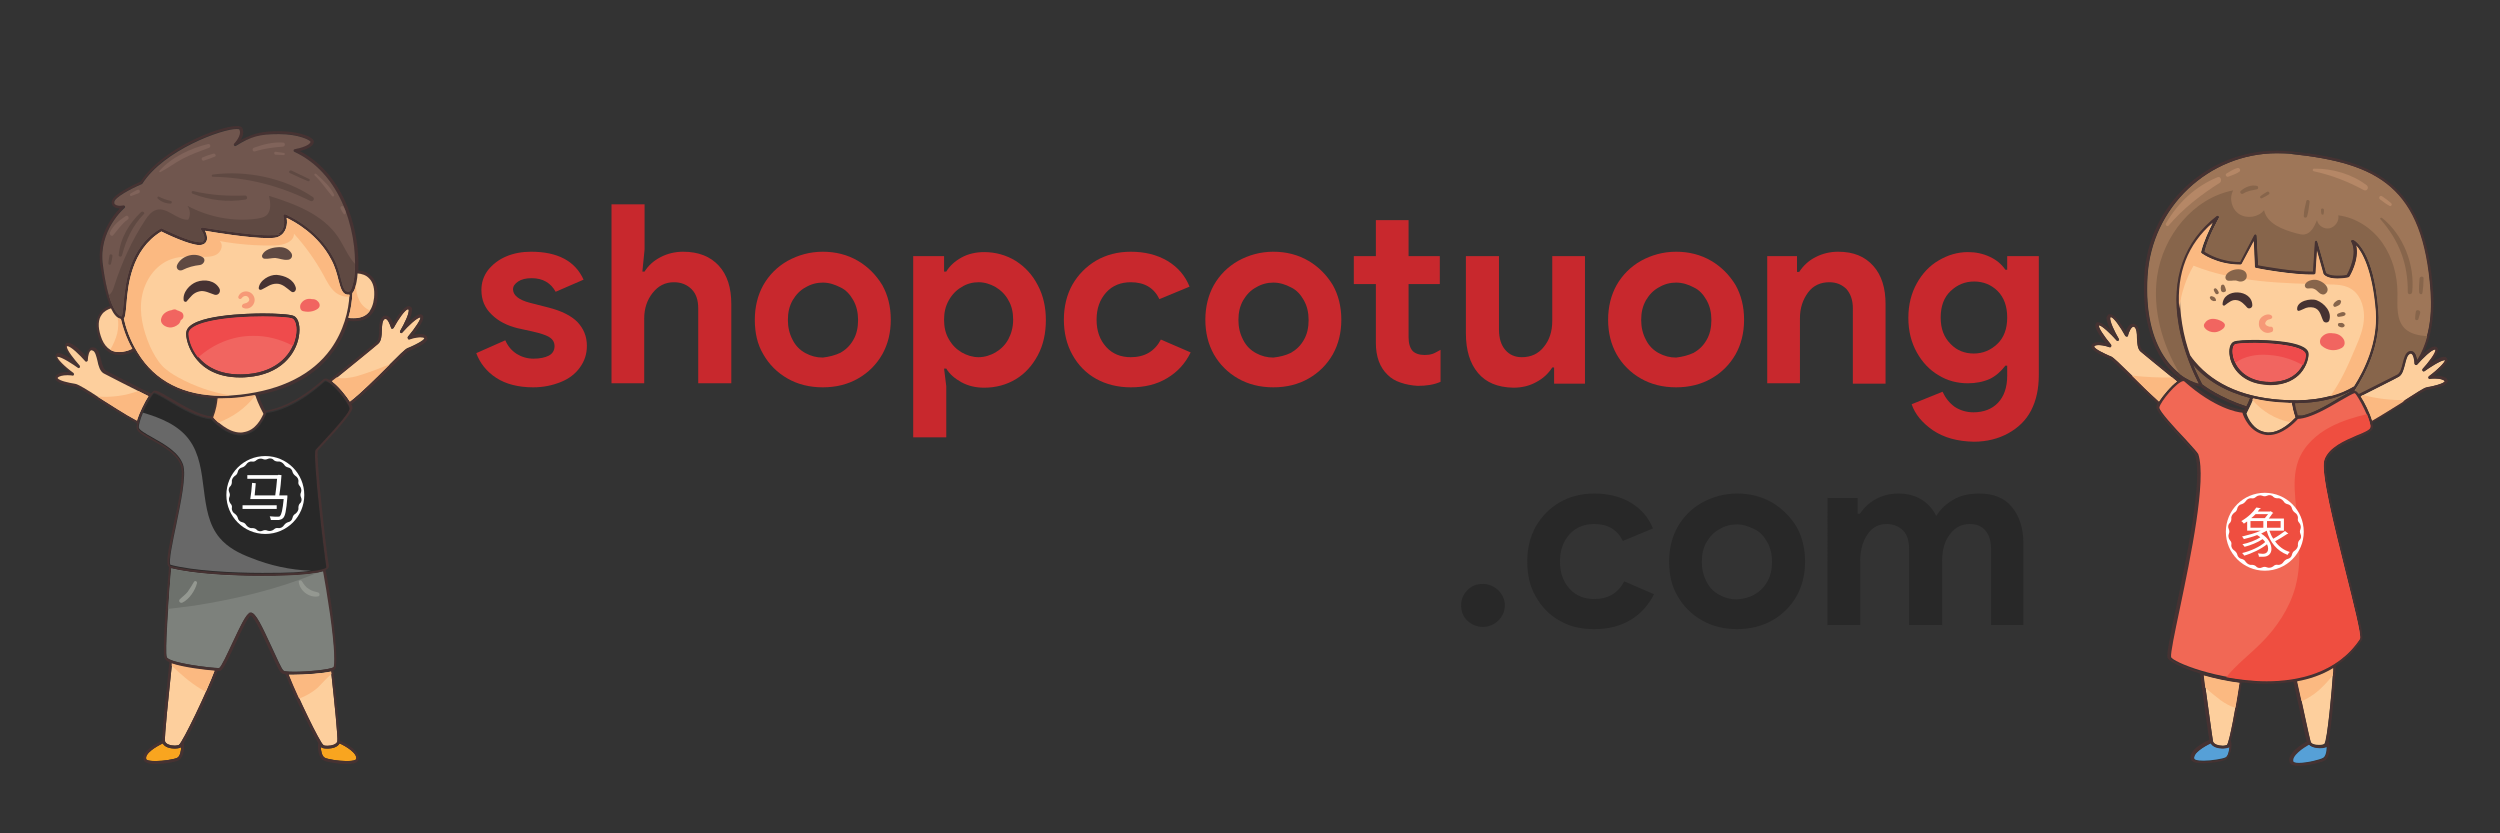 <svg xmlns="http://www.w3.org/2000/svg" xmlns:xlink="http://www.w3.org/1999/xlink" id="Layer_1" x="0px" y="0px" viewBox="0 0 680.3 226.8" style="enable-background:new 0 0 680.3 226.8;" xml:space="preserve"><rect x="0" y="0" width="680.3" height="226.8" fill="#333333" stroke="none"/><style type="text/css">	.st0{fill:none;}	.st1{fill:#826047;}	.st2{fill:#FDCF9D;}	.st3{fill:#9E7658;}	.st4{fill:#56A0D7;}	.st5{fill:#463232;}	.st6{fill:#F16855;}	.st7{fill:#F16560;}	.st8{fill:#FBB981;}	.st9{fill:#87654B;}	.st10{fill:#B58766;}	.st11{fill:#EF4B4C;}	.st12{fill:#F69977;}	.st13{fill:#EF4E40;}	.st14{fill:#F9A51F;}	.st15{fill:#7D817C;}	.st16{fill:#70564E;}	.st17{fill:#282828;}	.st18{fill:#5F4942;}	.st19{fill:#80635A;}	.st20{fill:#686868;}	.st21{fill:#6D716C;}	.st22{fill:#949891;}	.st23{fill:#FFFFFF;}	.st24{enable-background:new    ;}	.st25{fill:#C8282D;}</style><g>	<path class="st0" d="M610.5,111.6c0.1,0,0.2,0,0.2,0.1c0.1-0.1,0.1-0.3,0.2-0.4c-7.2-2.4-11.5-5.6-12.1-6c-0.7-0.1-1.5-0.3-2.2-0.6  C604.7,111.3,610.5,111.6,610.5,111.6L610.5,111.6z"></path>	<path class="st1" d="M611.3,110.6c0.3-0.6,0.7-1.4,1-2.3c-6.5-1.7-11.8-4.7-15.6-9.2c1.3,3.1,2.4,5.2,2.6,5.5  C599.8,105,604.1,108.2,611.3,110.6L611.3,110.6z"></path>	<path class="st1" d="M639.4,106.7c0.1-0.1,0.1-0.2,0.2-0.3c-3.9,2-8.8,3.3-15.3,3.3c-6.4,0,0,0,0,0c0.2,1,0.4,2.1,0.8,3.4  c0.4,0,0.9,0,1.3,0c3.2-0.7,7-2.9,9.9-4.7C637.8,107.6,638.7,107,639.4,106.7L639.4,106.7z"></path>	<path class="st2" d="M616.5,117.6c0.3,0.1,0.6,0.1,0.9,0.1c3.4,0,6.5-3.2,7.3-4.1c-0.5-1.5-0.8-2.8-1-4c-0.4,0-0.7,0-1.1,0  c-3.4-0.1-6.5-0.5-9.4-1.2c-0.8,2.1-1.8,3.8-1.8,3.9c0,0,0,0,0,0.1l-0.1,0.1C611.7,113.9,613.3,117.1,616.5,117.6L616.5,117.6z"></path>	<path class="st2" d="M602.2,60.6c-7.7,6.7-10.6,15.9-8.6,27.5c0.5,3.2,1.4,6.1,2.2,8.6c0.4,0.6,0.9,1.2,1.3,1.7  c5.5,6.5,14.1,10.1,25.4,10.5c7.2,0.3,13.2-1,18-3.8c2.8-4.4,6.5-11.9,5.9-20.4c-0.9-11.5-3.8-16.2-5.3-17.9  c0.9,3.8-1.7,8.3-1.9,8.5c-0.1,0.1-0.2,0.2-0.3,0.2c-1.1,0.2-2,0.3-2.9,0.3c-2.8,0-3.6-1-3.7-1.1c0,0,0-0.1-0.1-0.1l-1.8-6.4  l-0.4,6.1c0,0.2-0.2,0.4-0.4,0.4c-5.6,0.2-15.7-1.7-15.8-1.8c-0.2,0-0.3-0.2-0.3-0.4l-0.3-6.9l-3.3,6.2c-0.1,0.1-0.2,0.2-0.3,0.2  h-0.1c-6.3,0-10.4-3-10.5-3.1c-0.1-0.1-0.2-0.3-0.1-0.4C599.7,65.6,601.2,62.5,602.2,60.6L602.2,60.6z M626,101.5  c-1.3,1.5-3.7,3.2-8.1,3.2l0,0c-0.5,0-1,0-1.5-0.1c-6.1-0.5-9-4.3-9.6-7.6c-0.4-1.9,0-3.5,1-4c0.7-0.4,3.6-0.5,5.9-0.5  s14.1,0.2,14.5,3.6C628.3,97,627.9,99.4,626,101.5L626,101.5z"></path>	<path class="st3" d="M598.3,104.3c-1.1-2.1-4.2-8.5-5.5-16.1c-2.1-12.4,1.5-22.6,10.4-29.5c0.2-0.1,0.4-0.1,0.5,0  c0.1,0.1,0.2,0.3,0.1,0.5c0,0.1-2.9,5-3.9,9.2c0.9,0.6,4.5,2.8,9.7,2.8l3.8-7.3c0.1-0.2,0.3-0.2,0.4-0.2c0.2,0,0.3,0.2,0.3,0.4  l0.4,8c1.7,0.3,9.9,1.8,14.9,1.7l0.5-8c0-0.2,0.2-0.3,0.3-0.4s0.4,0.1,0.4,0.3l2.4,8.5c0.1,0.1,0.9,0.7,3,0.7  c2.1,0,1.6-0.1,2.6-0.2c0.5-0.9,3-5.7,1.2-9c-0.1-0.2-0.1-0.3,0.1-0.4c0.1-0.1,0.2-0.1,0.3-0.1s0.1,0,0.2,0  c0.2,0.1,5.6,2.8,6.8,19.4c0.7,9.2-3.6,17.3-6.5,21.7c0.2,0,0.4,0,0.5,0.1c0.2,0.1,0.4,0.4,0.7,0.7c4.3-2.2,9.5-4.8,10.5-5.3  c0.7-0.4,1.1-1.7,1.4-3c0.4-1.5,0.7-2.8,1.7-3.3c0.2-0.1,0.4-0.1,0.6-0.1c1.1,0,1.5,1.4,1.7,2.4c2.9-4.8,4.2-11,3.7-18.4  c-1.9-28.5-14.3-35-37.9-37.5c-1.3-0.1-2.6-0.2-3.9-0.2c-18.7,0-34.2,14.7-35.3,33.5C583.2,95.4,592.6,102.9,598.3,104.3  L598.3,104.3z"></path>	<path class="st4" d="M606.7,203.1c-0.2,0.3-0.3,0.3-0.4,0.3c-0.4,0.1-0.9,0.2-1.4,0.2l0,0c-1.3,0-2.8-0.4-3.3-1.4  c-1.7,0.8-5,2.7-4.5,4.3c0.1,0.2,0.7,0.5,2.6,0.5s5.1-0.5,5.9-0.9C606.3,205.8,606.6,204.2,606.7,203.1L606.7,203.1z"></path>	<path class="st2" d="M599.7,183.8c0.9,6.4,2.3,16.9,2.5,17.9c0.2,0.8,1.5,1.2,2.7,1.2l0,0c0.4,0,0.8-0.1,1.1-0.2  c0.7-0.8,2.5-10.4,3.5-17C605.9,185.3,602.6,184.6,599.7,183.8L599.7,183.8z"></path>	<path class="st4" d="M632.9,203.2c-0.5,0.2-1.2,0.3-1.9,0.3c-1,0-2.2-0.3-2.8-1c-1.6,0.9-4.9,3.1-4.3,4.7c0.1,0.1,0.5,0.4,1.6,0.4  l0,0c2.3,0,5.9-0.9,6.7-1.4c0.8-0.5,1-2.3,0.9-3.4C633.1,203.1,633,203.2,632.9,203.2L632.9,203.2z"></path>	<path class="st2" d="M634.9,181.8c-3.1,1.8-6.5,2.9-9.8,3.6c1.4,6.4,3.3,15.4,3.6,16.3c0.2,0.8,1.4,1,2.3,1s1.1-0.1,1.5-0.3  C633.3,201.5,634.6,187.8,634.9,181.8L634.9,181.8z"></path>	<path class="st2" d="M592.4,103.8c-3.9-3.2-9-7.3-9.9-8.1c-0.9-0.8-0.9-2.3-1-3.7c0-1.2-0.1-2.5-0.7-3c-0.1-0.1-0.2-0.1-0.3-0.1  c-0.6,0-1.2,1.5-1.5,2.4c0,0.2-0.2,0.3-0.3,0.3c-0.2,0-0.3-0.1-0.4-0.2c-1.3-2.4-3.2-5.1-3.9-5.1s0,0-0.1,0c0,0,0,0-0.1,0.1  c-0.3,0.9,1.3,4,2.3,5.8c0.1,0.2,0.1,0.4-0.1,0.5c-0.2,0.1-0.4,0.1-0.5-0.1c-1.5-1.7-4-4.1-4.8-4.1c-0.3,0.4,1.3,2.9,3.3,5.3  c0.1,0.1,0.1,0.3,0,0.5c-0.1,0.1-0.3,0.2-0.4,0.2c0,0-1.6-0.6-2.9-0.6c-1.3,0-1,0.1-1.2,0.3c-0.1,0.1-0.1,0.1-0.1,0.1  c0.1,0.7,2.9,1.9,4.1,2.5l0.5,0.2c0.7,0.3,2.4,2,5.4,5c2.3,2.3,5.1,5.1,7.6,7.3C588.6,107.6,590.7,105.1,592.4,103.8L592.4,103.8z"></path>	<path class="st2" d="M665.3,103.8c0,0,0-0.1,0-0.1c-0.3-0.4-1.3-0.7-2.7-0.7s-1.3,0.1-1.3,0.1c-0.2,0-0.3-0.1-0.4-0.2  c-0.1-0.2,0-0.3,0.1-0.5c2.5-1.9,4.5-4,4.4-4.4c0,0-0.1,0-0.1,0c-1.1,0-4.4,2.2-5.5,3c-0.2,0.1-0.4,0.1-0.5-0.1s-0.1-0.4,0-0.5  c1.4-1.5,3.6-4.3,3.5-5.2c0-0.1,0-0.1,0-0.1s0,0-0.1,0c-1,0-3.5,2.5-4.9,4.1c-0.1,0.1-0.3,0.2-0.4,0.1c-0.2-0.1-0.3-0.2-0.3-0.4  c0-1.1-0.4-2.7-1-2.7c-0.6,0-0.2,0-0.3,0.1c-0.7,0.3-1,1.5-1.3,2.7c-0.4,1.4-0.7,2.9-1.7,3.5c-1,0.6-6.1,3.1-10.4,5.3  c1.1,1.7,2.5,4.5,3.1,6.6c2.8-1.6,5.9-3.6,8.5-5.2c3.6-2.3,5.6-3.6,6.3-3.7l0.5-0.1C662,105.1,664.9,104.4,665.3,103.8L665.3,103.8  z"></path>	<path class="st5" d="M662.5,102.2c-0.1,0-0.1,0-0.2,0c1.4-1.1,3.6-3.1,3.7-4.2c0-0.3-0.1-0.5-0.2-0.6c-0.2-0.2-0.4-0.3-0.7-0.3  c-0.9,0-2.3,0.8-3.6,1.6c1-1.3,1.9-2.7,1.9-3.6c0-0.3-0.2-0.5-0.3-0.6c-0.2-0.1-0.4-0.2-0.6-0.2c-0.8,0-2,0.9-3.1,1.9  c2.2-4.6,3.1-10.2,2.7-16.8c-1-14.3-4.7-23.7-11.7-29.5c-7.1-5.9-17.1-7.7-26.9-8.7c-1.3-0.1-2.6-0.2-4-0.2c-19.1,0-35,15-36,34.2  c-0.8,14.7,4,24,10,28c-0.2,0.1-0.3,0.1-0.5,0.2c-3.9-3.2-9.1-7.4-10.1-8.2c-0.6-0.6-0.7-1.9-0.7-3.2c0-1.5-0.1-2.9-1-3.6  c-0.3-0.2-0.5-0.3-0.8-0.3c-1,0-1.6,1.2-2,2.1c-1-1.7-2.9-4.7-4.2-4.7s-0.3,0-0.4,0.1c-0.2,0.1-0.4,0.3-0.5,0.5  c-0.3,0.8,0.4,2.5,1.1,3.9c-1.2-1.2-2.6-2.3-3.4-2.3c-0.8,0-0.4,0.1-0.5,0.2c-0.1,0.1-0.3,0.3-0.3,0.6c-0.1,1.1,1.6,3.5,2.8,4.9  c-0.6-0.1-1.3-0.3-1.9-0.3c-0.6,0-1.4,0.2-1.7,0.5c-0.3,0.3-0.3,0.6-0.3,0.8c0.2,1,2.2,2,4.5,3l0.5,0.2c0.6,0.3,2.8,2.5,5.2,4.8  c2.5,2.4,5.3,5.2,7.8,7.4c-0.2,0.3-0.3,0.6-0.3,0.8c-0.2,1,2,3.6,7,9.1c1.6,1.7,3.4,3.7,3.5,4c2.2,6.8-2.2,27.7-5.1,41.5  c-1.7,8-2.6,12.5-2.4,13.7c0.2,1,3.7,2.8,8.9,4.4c0.8,6,2.1,15.9,2.5,18c-1.3,0.6-5.8,2.8-5,5.3c0.2,0.7,1.3,1.1,3.3,1.1  c2,0,5.3-0.5,6.2-1c1.5-0.9,1.7-4.3,1.4-5c0,0,0-0.1-0.1-0.1c0.4-1.5,1.1-4.3,2-9.7c0.4-2.1,0.7-4.3,1-6.2c2.1,0.2,4.3,0.4,6.5,0.4  l0,0c2.4,0,5-0.2,7.6-0.6c1.3,6.2,3.3,15.1,3.6,16.3c-1.2,0.6-5.6,3.3-4.6,5.7c0.2,0.6,1,0.9,2.4,0.9l0,0c2.4,0,6.2-0.9,7.2-1.5  c1.5-1,1.4-4.4,1-5.1c0-0.1-0.1-0.1-0.1-0.2c0.3-1.4,0.8-4.3,1.3-10.1c0.3-3.7,0.6-7.8,0.7-10.3c2.7-1.7,5.1-4,7.1-7  c0.6-0.9-0.6-6.1-3.8-18.6c-3-12.1-6.8-27.3-5.8-30.2c1-3.1,5.1-4.8,8.4-6.2c2.3-1,3.9-1.7,4.2-2.7c0.1-0.4,0-0.9-0.1-1.5  c2.8-1.6,5.9-3.6,8.7-5.3c2.8-1.8,5.5-3.5,6.1-3.6l0.5-0.1c2.4-0.5,4.6-1,5.1-2c0.1-0.2,0.1-0.5-0.1-0.9  C665.4,102.6,664.3,102.2,662.5,102.2L662.5,102.2z M653.9,109.2c-2.6,1.7-5.7,3.6-8.5,5.2c-0.6-2.1-2-4.9-3.1-6.6  c4.3-2.2,9.4-4.7,10.4-5.3c1-0.6,1.4-2,1.7-3.5c0.3-1.2,0.6-2.5,1.3-2.7c0.1,0,0.2-0.1,0.3-0.1c0.6,0,1,1.6,1,2.7  c0,0.2,0.1,0.3,0.3,0.4c0.2,0.1,0.3,0,0.4-0.1c1.4-1.6,3.9-4.1,4.9-4.1c1,0,0.1,0,0.1,0c0,0,0,0,0,0.1c0.1,0.9-2.1,3.7-3.5,5.2  c-0.1,0.2-0.1,0.4,0,0.5c0.1,0.2,0.4,0.2,0.5,0.1c1.1-0.8,4.4-3,5.5-3c1.1,0,0.1,0,0.1,0c0.1,0.5-1.9,2.6-4.4,4.4  c-0.1,0.1-0.2,0.3-0.1,0.5s0.2,0.3,0.4,0.2c0,0,0.6-0.1,1.3-0.1c1.4,0,2.4,0.3,2.7,0.7c0.1,0.1,0,0.1,0,0.1  c-0.3,0.7-3.2,1.3-4.5,1.5l-0.5,0.1C659.5,105.6,657.5,106.9,653.9,109.2L653.9,109.2z M644.9,116.5c-0.1,0.6-1.9,1.4-3.7,2.1  c-3.2,1.4-7.6,3.2-8.8,6.7c-1.1,3.2,2.6,17.8,5.8,30.7c2,8,4.3,17.1,3.9,18c-6.3,9.5-17.3,11.5-25.4,11.5c-13.3,0-25.6-5.2-26-6.4  c-0.2-1,1-6.7,2.4-13.3c2.9-13.9,7.3-34.9,5-41.9c-0.2-0.5-1.2-1.6-3.7-4.3c-2.4-2.6-7-7.6-6.9-8.4c0.3-1.5,5-7.2,6.6-7.2  s0.2,0,0.2,0.1c8.2,7.4,14.4,8.4,15.8,8.5c0.4,1.1,2,5.3,6.1,6c0.3,0.1,0.6,0.1,1,0.1c3.9,0,7.3-3.7,8-4.4c3.5-0.2,8.2-2.9,11.6-5  c1.7-1,3.4-2,3.9-2C641.8,107.7,645.4,114.7,644.9,116.5L644.9,116.5z M632.4,206.3c-0.8,0.5-4.4,1.4-6.7,1.4l0,0  c-1.2,0-1.6-0.2-1.6-0.4c-0.6-1.6,2.7-3.8,4.3-4.7c0.6,0.7,1.7,1,2.8,1s1.4-0.1,1.9-0.3c0.1,0,0.2-0.1,0.3-0.3  C633.3,203.9,633.2,205.7,632.4,206.3L632.4,206.3z M632.6,202.6c-0.4,0.2-0.9,0.3-1.5,0.3c-1,0-2.1-0.3-2.3-1  c-0.3-0.9-2.2-10-3.6-16.3c3.3-0.6,6.7-1.8,9.8-3.6C634.6,187.9,633.3,201.5,632.6,202.6L632.6,202.6z M597.1,206.6  c-0.5-1.6,2.8-3.5,4.5-4.3c0.5,1,1.9,1.4,3.3,1.4l0,0c0.5,0,1.1-0.1,1.4-0.2c0.1,0,0.2-0.1,0.4-0.3c0,1.1-0.3,2.6-1.1,3.1  c-0.7,0.4-3.6,0.9-5.9,0.9S597.1,206.7,597.1,206.6L597.1,206.6z M606,202.8c-0.3,0.1-0.7,0.2-1.1,0.2l0,0c-1.2,0-2.5-0.4-2.7-1.2  c-0.2-1-1.6-11.5-2.5-17.9c2.9,0.8,6.2,1.5,9.7,2C608.4,192.3,606.7,201.9,606,202.8L606,202.8z M574.5,97l-0.5-0.2  c-1.2-0.5-4-1.8-4.1-2.5c0,0,0-0.1,0.1-0.1c0.2-0.2,0.6-0.3,1.2-0.3c1.3,0,2.9,0.5,2.9,0.6c0.2,0.1,0.3,0,0.4-0.2  c0.1-0.1,0.1-0.3,0-0.5c-2-2.4-3.6-4.8-3.3-5.3c0.8,0,3.3,2.4,4.8,4.1c0.1,0.2,0.4,0.2,0.5,0.1s0.2-0.3,0.1-0.5  c-1.1-1.8-2.6-4.9-2.3-5.8c0-0.1,0.1-0.1,0.1-0.1c0,0,0,0,0.1,0c0.7,0,2.6,2.6,3.9,5.1c0.1,0.1,0.2,0.2,0.4,0.2  c0.2,0,0.3-0.1,0.3-0.3c0.2-1,0.9-2.4,1.5-2.4c0.6,0,0.2,0,0.3,0.1c0.6,0.4,0.6,1.7,0.7,3c0,1.5,0.1,3,1,3.7c0.9,0.8,6,4.9,9.9,8.1  c-1.7,1.3-3.8,3.7-4.9,5.5c-2.5-2.2-5.3-5-7.6-7.3C576.9,99,575.2,97.3,574.5,97L574.5,97z M584.3,75.2  c1.1-18.8,16.6-33.5,35.3-33.5c18.7,0,2.6,0.1,3.9,0.2c23.6,2.5,35.9,9,37.9,37.5c0.5,7.4-0.7,13.6-3.7,18.4  c-0.2-1-0.6-2.4-1.7-2.4c-1.1,0-0.4,0-0.6,0.1c-1,0.4-1.4,1.8-1.7,3.3c-0.3,1.3-0.6,2.6-1.4,3c-1,0.6-6.1,3.2-10.5,5.3  c-0.3-0.4-0.5-0.6-0.7-0.7c-0.1-0.1-0.3-0.1-0.5-0.1c2.9-4.3,7.2-12.4,6.5-21.7c-1.3-16.6-6.6-19.3-6.8-19.4c-0.1,0-0.1,0-0.2,0  c-0.1,0-0.2,0-0.3,0.1c-0.1,0.1-0.1,0.3-0.1,0.4c1.8,3.3-0.7,8.1-1.2,9c-0.9,0.2-1.8,0.2-2.6,0.2c-2.1,0-2.8-0.6-3-0.7l-2.4-8.5  c-0.1-0.2-0.2-0.3-0.4-0.3c-0.2,0-0.3,0.2-0.3,0.4l-0.5,8c-5,0.1-13.3-1.4-14.9-1.7l-0.4-8c0-0.2-0.1-0.3-0.3-0.4  c-0.2,0-0.3,0.1-0.4,0.2l-3.8,7.3c-5.2-0.1-8.8-2.2-9.7-2.8c1.1-4.2,3.9-9.1,3.9-9.2c0.1-0.2,0.1-0.4-0.1-0.5  c-0.1-0.1-0.3-0.1-0.5,0c-8.9,6.8-12.5,17-10.4,29.5c1.3,7.7,4.4,14,5.5,16.1C592.4,103,583.1,95.4,584.3,75.2L584.3,75.2z   M626.6,113.1c-0.5,0-0.9,0-1.3,0c-0.4-1.3-0.7-2.4-0.8-3.4c0,0,0,0,0,0c6.4,0,11.4-1.3,15.3-3.3c-0.1,0.1-0.2,0.2-0.2,0.3  c-0.7,0.4-1.7,0.9-3,1.7C633.6,110.1,629.7,112.4,626.6,113.1L626.6,113.1z M599.2,68.9c0.2,0.1,4.2,3.1,10.5,3.1h0.1  c0.1,0,0.3-0.1,0.3-0.2l3.3-6.2l0.3,6.9c0,0.2,0.1,0.3,0.3,0.4c0.1,0,10.2,1.9,15.8,1.8c0.2,0,0.4-0.2,0.4-0.4l0.4-6.1l1.8,6.4  c0,0,0,0.1,0.1,0.1c0.1,0.1,0.8,1.1,3.7,1.1c2.8,0,1.8-0.1,2.9-0.3c0.1,0,0.2-0.1,0.3-0.2c0.1-0.2,2.8-4.7,1.9-8.5  c1.6,1.7,4.5,6.4,5.3,17.9c0.6,8.5-3.1,16-5.9,20.4c-4.8,2.8-10.8,4.1-18,3.8c-11.4-0.4-19.9-4-25.4-10.5c-0.5-0.6-0.9-1.1-1.3-1.7  c-0.9-2.5-1.7-5.4-2.2-8.6c-1.9-11.6,1-20.8,8.6-27.5c-1,1.9-2.5,5.1-3.1,7.9C599,68.7,599.1,68.8,599.2,68.9L599.2,68.9z   M612.3,108.3c-0.3,0.9-0.7,1.7-1,2.3c-7.3-2.3-11.5-5.6-12-5.9c-0.2-0.4-1.3-2.4-2.6-5.5C600.5,103.6,605.8,106.6,612.3,108.3  L612.3,108.3z M611.2,112.4C611.2,112.4,611.3,112.4,611.2,112.4c0.1-0.2,1-1.9,1.9-4c2.9,0.7,6,1.1,9.4,1.2c0.4,0,0.7,0,1.1,0  c0.2,1.1,0.5,2.5,1,4c-0.8,0.9-3.9,4.1-7.3,4.1c-0.3,0-0.6,0-0.9-0.1c-3.3-0.5-4.8-3.7-5.4-5.1L611.2,112.4L611.2,112.4z   M598.8,105.2c0.6,0.5,4.9,3.6,12.1,6c-0.1,0.2-0.2,0.3-0.2,0.4c-0.1-0.1-0.1-0.1-0.2-0.1c-0.1,0-5.9-0.3-13.9-7  C597.3,104.9,598.1,105.1,598.8,105.2L598.8,105.2z"></path>	<path class="st6" d="M640.8,107c-0.5,0-2.1,1-3.9,2c-3.4,2-8.1,4.8-11.6,5c-0.7,0.8-4.1,4.4-8,4.4c-0.3,0-0.7,0-1-0.1  c-4.1-0.7-5.8-4.9-6.1-6c-1.4-0.1-7.6-1.2-15.8-8.5c0,0-0.1-0.1-0.2-0.1c-1.7,0-6.4,5.7-6.6,7.2c-0.1,0.9,4.4,5.8,6.9,8.4  c2.5,2.7,3.5,3.9,3.7,4.3c2.3,7-2.1,28-5,41.9c-1.4,6.6-2.6,12.3-2.4,13.3c0.4,1.3,12.7,6.4,26,6.4c8.1,0,19.1-2,25.4-11.5  c0.4-0.9-1.9-10-3.9-18c-3.2-12.9-6.9-27.5-5.8-30.7c1.2-3.5,5.6-5.3,8.8-6.7c1.8-0.7,3.6-1.5,3.7-2.1  C645.3,114.6,641.7,107.7,640.8,107L640.8,107z"></path>	<path class="st7" d="M627.4,96.3c-0.3-2-7.1-3-13.8-3c-6.6,0-5.1,0.2-5.5,0.4c-0.5,0.3-0.9,1.5-0.5,3.2c0.6,3,3.3,6.5,8.9,7  c3.9,0.3,7-0.6,9-2.9C627.1,99.1,627.5,96.9,627.4,96.3L627.4,96.3z"></path>	<path class="st5" d="M613.7,92.6c-2.2,0-5.1,0.1-5.9,0.5c-0.9,0.5-1.3,2.1-1,4c0.6,3.3,3.5,7.1,9.6,7.6c0.5,0.1,1,0.1,1.5,0.1l0,0  c4.3,0,6.8-1.8,8.1-3.2c1.8-2.1,2.2-4.5,2.1-5.3C627.7,92.8,616,92.6,613.7,92.6L613.7,92.6z M616.5,103.9c-5.7-0.5-8.3-3.9-8.9-7  c-0.3-1.7,0-2.9,0.5-3.2c0.4-0.2,2.5-0.4,5.5-0.4c6.6,0,13.5,1,13.8,3c0.1,0.6-0.2,2.8-1.9,4.7  C623.5,103.2,620.5,104.2,616.5,103.9L616.5,103.9z"></path>	<path class="st8" d="M622.5,109.6c-3.4-0.1-6.5-0.5-9.4-1.2c-0.1,0.1-0.1,0.3-0.2,0.4c2.6,3.1,6.3,5.3,10.3,6.1  c0.6-0.6,1.1-1.1,1.4-1.3c-0.5-1.5-0.8-2.8-1-4C623.2,109.7,622.9,109.7,622.5,109.6L622.5,109.6z"></path>	<path class="st8" d="M580.1,102.2c2.3,2.3,5,4.9,7.4,7.1c1.1-1.7,3.1-4.2,4.9-5.5c-0.4-0.3-0.9-0.7-1.3-1.1  C587.4,102.8,583.8,102.6,580.1,102.2L580.1,102.2z"></path>	<path class="st8" d="M654.4,108.9c-3.8,0-7.6-0.4-11.3-1.4c-0.2,0.1-0.5,0.2-0.7,0.4c1.1,1.7,2.5,4.5,3.1,6.6  c2.8-1.6,5.9-3.6,8.5-5.2C654,109.1,654.2,109,654.4,108.9L654.4,108.9z"></path>	<path class="st8" d="M633.7,77.4c1.9,0,4,0.1,5.7,1c2.7,1.4,3.9,4.6,3.9,7.7s-1.2,5.9-2.4,8.7c-1.9,4.5-3.9,9.1-6.8,13  c2.4-0.6,4.5-1.5,6.5-2.7c2.8-4.4,6.5-11.9,5.9-20.4c-0.9-11.5-3.8-16.2-5.3-17.9c0.9,3.8-1.7,8.3-1.9,8.5  c-0.1,0.1-0.2,0.2-0.3,0.2c-1.1,0.2-2,0.3-2.9,0.3c-2.8,0-3.6-1-3.7-1.1c0,0,0-0.1-0.1-0.1l-1.8-6.4l-0.4,6.1  c0,0.2-0.2,0.4-0.4,0.4c-5.6,0.2-15.7-1.7-15.8-1.8c-0.2,0-0.3-0.2-0.3-0.4l-0.3-6.9l-3.3,6.2c-0.1,0.1-0.2,0.2-0.3,0.2h-0.1  c-6.3,0-10.4-3-10.5-3.1c-0.1-0.1-0.2-0.3-0.1-0.4c0.7-2.9,2.1-6,3.1-7.9c-6.8,5.9-9.8,13.7-9.1,23.4c0.5-4.1,1.8-8.1,3.9-11.7  C608.5,76.9,621.2,77.1,633.7,77.4L633.7,77.4z"></path>	<path class="st9" d="M654.4,89.4c-2.4-2.4-2-6.2-2-9.6c0-4.8-1.3-9.7-4.1-13.7c-2.8-4-7.2-6.9-12-7.5c0.3,1.5-0.8,3.1-2.3,3.5  s-3.2-0.7-3.5-2.2c-0.7,1.7-1.6,3.6-3.4,3.9c-0.7,0.1-1.5-0.1-2.2-0.3c-3.7-1-8-2.6-8.8-6.3c-1.5,1.9-4.6,2.4-6.7,1.1  c-2.1-1.3-2.9-4.3-1.7-6.5c-10.9,2.1-19.1,12.4-20.7,23.4c-1.3,9.2,1.4,18.6,6.2,26.6c1.8,1.4,3.6,2.2,5.1,2.6  c-1.1-2.1-4.2-8.5-5.5-16.1c-2.1-12.4,1.5-22.6,10.4-29.5c0.2-0.1,0.4-0.1,0.5,0c0.1,0.1,0.2,0.3,0.1,0.5c0,0.1-2.9,5-3.9,9.2  c0.9,0.6,4.5,2.8,9.7,2.8l3.8-7.3c0.1-0.2,0.3-0.2,0.4-0.2s0.3,0.2,0.3,0.4l0.4,8c1.7,0.3,9.9,1.8,14.9,1.7l0.5-8  c0-0.2,0.2-0.3,0.3-0.4c0.2,0,0.4,0.1,0.4,0.3l2.4,8.5c0.1,0.1,0.9,0.7,3,0.7s1.6-0.1,2.6-0.2c0.5-0.9,3-5.7,1.2-9  c-0.1-0.2-0.1-0.3,0.1-0.4c0.1-0.1,0.2-0.1,0.3-0.1s0.1,0,0.2,0c0.2,0.1,5.6,2.8,6.8,19.4c0.7,9.2-3.6,17.3-6.5,21.7  c0.2,0,0.4,0,0.5,0.1c0.2,0.1,0.4,0.4,0.7,0.7c4.3-2.2,9.5-4.8,10.5-5.3c0.7-0.4,1.1-1.7,1.4-3c0.4-1.5,0.7-2.8,1.7-3.3  c0.2-0.1,0.4-0.1,0.6-0.1c1.1,0,1.5,1.4,1.7,2.4c1.2-1.9,2.1-4.1,2.7-6.4C658.2,91.3,656,90.9,654.4,89.4L654.4,89.4z"></path>	<path class="st9" d="M614.2,50.6c-1.6-0.4-3.2,0.3-4.4,1.3c-0.5,0.4,0.1,1.1,0.6,0.8c1.2-0.8,2.5-0.9,3.8-1.2  C614.6,51.4,614.6,50.7,614.2,50.6z"></path>	<path class="st9" d="M616.9,52.2c-0.6,0.3-1.1,0.7-1.7,1.1c-0.4,0.3-0.1,0.9,0.4,0.6c0.6-0.3,1.2-0.6,1.8-1  C617.8,52.7,617.4,51.9,616.9,52.2z"></path>	<path class="st9" d="M627.6,54.7c-0.3,1.3-0.7,2.7-0.7,4.1c0,0.5,0.7,0.6,0.9,0.1c0.4-1.3,0.5-2.7,0.7-4  C628.5,54.4,627.7,54.2,627.6,54.7L627.6,54.7z"></path>	<path class="st9" d="M631.6,57.1c0,0.4,0,0.7,0.1,1.1c0.1,0.3,0.6,0.3,0.6,0c0.1-0.4,0.1-0.7,0.1-1.1  C632.3,56.6,631.6,56.6,631.6,57.1z"></path>	<path class="st9" d="M648.2,59.3c-0.3-0.2-0.7,0.1-0.4,0.4c5,5.7,7.5,12.1,7.4,19.8c0,0.8,1.1,0.7,1.2,0  C657.2,72.1,654,63.9,648.2,59.3L648.2,59.3z"></path>	<path class="st9" d="M658.4,75.8c-0.1,1.3-0.2,2.5-0.1,3.8c0.1,0.5,0.8,0.7,0.9,0.1c0.2-1.3,0.3-2.6,0.3-3.9  C659.6,75.1,658.5,75.1,658.4,75.8z"></path>	<path class="st9" d="M657.4,84.8c-0.1,0.6-0.2,1.2-0.2,1.9c0,0.5,0.7,0.6,0.9,0.1c0.2-0.6,0.3-1.1,0.5-1.7  C658.7,84.4,657.5,84.1,657.4,84.8L657.4,84.8z"></path>	<path class="st10" d="M603.5,48.2c-6.1,2.5-10.8,6.9-14.1,12.6c-0.3,0.4,0.4,1,0.7,0.6c4-4.7,8.8-8.4,14-11.7  C604.7,49.2,604.3,47.9,603.5,48.2z"></path>	<path class="st10" d="M608.9,45.7c-1.1,0.3-2,0.9-3,1.5c-0.5,0.3-0.1,1,0.4,0.9c1-0.4,2.1-0.7,3.1-1.4  C609.8,46.4,609.5,45.6,608.9,45.7L608.9,45.7z"></path>	<path class="st10" d="M644,50.4c-3.9-3-9.4-4.6-14.3-4.5c-0.4,0-0.5,0.6-0.1,0.7c5,1.1,9.1,2.7,13.6,5.1  C644.1,52.2,644.8,51,644,50.4z"></path>	<path class="st10" d="M650.7,55.3c-0.8-0.7-1.6-1.3-2.5-1.9c-0.6-0.4-1.1,0.5-0.5,0.9c0.8,0.6,1.6,1.2,2.5,1.7  C650.6,56.3,651.1,55.7,650.7,55.3L650.7,55.3z"></path>	<path class="st11" d="M613.7,93.3c-3,0-5.1,0.2-5.5,0.4c-0.5,0.3-0.9,1.5-0.5,3.2c0.1,0.6,0.3,1.2,0.6,1.8c2.5-1.8,5.9-2.4,9.1-2.1  c3.3,0.2,6.5,1.2,9.3,2.8c0.7-1.4,0.9-2.6,0.8-3C627.1,94.4,620.3,93.4,613.7,93.3L613.7,93.3z"></path>	<path class="st9" d="M605.6,75.3c-0.1,0.6,0.3,1.1,0.9,1.1c0.9,0.1,1.6-0.3,2.5,0.1c1.1,0.4,2.4-0.2,2.4-1.4  C611.4,72.3,606.1,73,605.6,75.3L605.6,75.3z"></path>	<path class="st9" d="M630.9,76.3c-1.1-0.4-3-0.1-3.6,1c-0.3,0.6,0.1,1.2,0.7,1.2c0.7,0,1.2-0.2,1.9,0.2c0.8,0.4,1.1,1.2,2,1.4  c0.6,0.2,1.2-0.3,1.4-0.8C633.8,77.9,632.1,76.7,630.9,76.3L630.9,76.3z"></path>	<path class="st5" d="M604.8,82.8c0,0.3,0.4,0.5,0.6,0.3c1.1-0.8,2-1.7,3.4-1.4c1.1,0.2,2,1.2,2.7,2c0.5,0.5,1.4,0.1,1.4-0.6  C612.9,78.6,605,78.3,604.8,82.8L604.8,82.8z"></path>	<path class="st5" d="M630.4,81.7c-1.6-0.6-5.5,0.2-5.3,2.5c0,0.2,0.2,0.4,0.4,0.4c0.5-0.1,0.8-0.3,1.3-0.5c0.9-0.5,1.8-0.6,2.8-0.4  c1.8,0.5,1.9,2.2,2.6,3.6c0.3,0.6,1.3,0.6,1.6,0C634.7,84.9,632.5,82.5,630.4,81.7L630.4,81.7z"></path>	<path class="st9" d="M636.6,81.6c-0.5,0-0.8,0.3-1.2,0.6c-0.3,0.3-0.7,0.8-0.3,1.2c0.3,0.3,0.8-0.1,1.1-0.2  c0.4-0.2,0.7-0.4,0.8-0.9C637.2,82,636.9,81.6,636.6,81.6L636.6,81.6z"></path>	<path class="st9" d="M637.9,85c-0.1,0-0.2-0.1-0.3-0.1c-0.2,0-0.3,0.1-0.5,0.1c-0.3,0.1-0.6,0.2-0.8,0.3c-0.6,0.2-0.4,1.1,0.3,0.9  c0.5-0.1,1.1-0.1,1.5-0.4C638.3,85.7,638.4,85.1,637.9,85L637.9,85z"></path>	<path class="st9" d="M637.6,88c-0.2-0.2-0.6-0.1-0.9-0.1c-0.6-0.1-0.7,0.8-0.1,1c0.2,0.1,0.5,0.2,0.7,0.2s0.6-0.1,0.7-0.4  C638.1,88.4,637.9,88.2,637.6,88L637.6,88z"></path>	<path class="st9" d="M603,81.6C603,81.6,603,81.6,603,81.6c0-0.2-0.2-0.5-0.3-0.6c-0.2-0.2-0.5-0.3-0.8-0.4  c-0.4-0.1-0.7,0.3-0.5,0.6l0.2,0.3c0.1,0.2,0.3,0.2,0.4,0.3c0.2,0.1,0.4,0.2,0.7,0.1c0,0,0,0,0,0C602.9,82,603.1,81.8,603,81.6  L603,81.6z"></path>	<path class="st9" d="M603.7,79.4c-0.1-0.2-0.2-0.4-0.3-0.5c-0.1-0.2-0.2-0.3-0.4-0.4c-0.2-0.2-0.6,0.1-0.6,0.3  c0,0.2,0.1,0.4,0.2,0.6c0.1,0.2,0.2,0.3,0.3,0.5C603.3,80.3,604,79.9,603.7,79.4L603.7,79.4z"></path>	<path class="st9" d="M605.7,78.8c-0.1-0.4-0.2-0.7-0.4-1.1c-0.2-0.4-0.8-0.3-0.9,0.1c0,0.2-0.1,0.4-0.1,0.6c0,0.2,0.1,0.5,0.1,0.7  c0.1,0.3,0.5,0.5,0.8,0.4C605.7,79.4,605.8,79.1,605.7,78.8L605.7,78.8z"></path>	<path class="st12" d="M617.9,88.9c-0.5,0.1-1.6-0.4-1.5-1c0.1-0.3,0.3-0.6,0.6-0.8c0.3-0.2,0.8-0.2,1.1-0.4  c0.2-0.2,0.3-0.4,0.2-0.6c-0.3-0.7-1.5-0.6-2.1-0.3c-0.8,0.4-1.5,1.1-1.5,2.1c-0.1,0.9,0.3,1.7,1,2.2c0.8,0.6,1.7,0.6,2.6,0.2  C618.8,89.9,618.6,88.8,617.9,88.9L617.9,88.9z"></path>	<path class="st7" d="M637.8,92.4c-0.6-1.1-1.8-1.7-3-1.7c-1.1-0.2-2.2,0.1-3,1c-0.6,0.6-0.7,1.8,0,2.4c1.5,1.3,3.6,1.6,5.4,0.6  C638.1,94.2,638.2,93.2,637.8,92.4L637.8,92.4z"></path>	<path class="st7" d="M605.4,88.2c-0.2-0.4-0.8-0.8-1.3-1c-0.9-0.4-1.9-0.6-2.8-0.3c-0.6,0.2-1,0.5-1.3,1c-1,1.1,0.9,2.6,2.6,2.5  c1,0,1.8-0.5,2.4-1C605.4,89,605.5,88.6,605.4,88.2L605.4,88.2z"></path>	<path class="st13" d="M642.2,173.9c0.4-0.9-1.9-10-3.9-18c-3.2-12.9-6.9-27.5-5.8-30.7c1.2-3.5,5.6-5.3,8.8-6.7  c1.8-0.7,3.6-1.5,3.7-2.1c0.2-0.7-0.3-2.1-0.9-3.7c-3.4,0.8-6.7,1.8-9.8,3.4c-3.9,2-7.4,5.2-8.9,9.3c-1.2,3.3-1.1,6.9-0.8,10.4  c0.7,8,2.1,16.3,0,24c-1.6,5.8-5.1,11-9.3,15.2c-3.1,3.1-6.8,5.9-9.5,9.3c3.4,0.6,7.2,1.1,11,1.1  C624.9,185.4,635.9,183.4,642.2,173.9L642.2,173.9z"></path>	<path class="st8" d="M625.1,185.4c0.4,1.7,0.8,3.6,1.2,5.4c1.2-0.5,2.4-1.2,3.5-2c1.9-1.4,3.5-3.2,5-5c0.1-0.7,0.1-1.4,0.1-2  C631.8,183.7,628.4,184.8,625.1,185.4L625.1,185.4z"></path>	<path class="st8" d="M604.2,190.5c1.3,0.9,2.6,1.7,4.1,2.1c0.4-2.3,0.8-4.7,1.1-6.8c-3.5-0.4-6.8-1.2-9.7-2c0.1,1,0.3,2.2,0.4,3.3  C601.4,188.3,602.8,189.4,604.2,190.5L604.2,190.5z"></path>	<path class="st6" d="M616.1,140.6c-0.5,0.4-1.1,0.7-1.6,1.2c-0.2-0.2-0.4-0.4-0.7-0.5c-0.3-0.2-0.6-0.4-1-0.6  c-0.4-0.2-0.9,0.1-0.7,0.6c0.3,0.8,1.3,2.5,2.2,2.7c1.5,0.4,1.9-1.4,2.6-2.6C617.1,140.9,616.5,140.3,616.1,140.6L616.1,140.6z"></path></g><g>	<path class="st14" d="M49.3,203.2c-0.1,0.2-0.3,0.3-0.3,0.3c-0.4,0.1-0.9,0.2-1.4,0.2l0,0c-1.3,0-2.8-0.4-3.3-1.4  c-1.7,0.8-5,2.7-4.5,4.3c0.1,0.2,0.7,0.5,2.6,0.5c1.9,0,5.1-0.5,5.9-0.9C49,205.8,49.3,204.2,49.3,203.2L49.3,203.2z"></path>	<path class="st2" d="M46.8,180.6c-0.9,8.6-2.1,20.1-1.9,21.1c0.2,0.8,1.5,1.2,2.7,1.2l0,0c0.4,0,0.9-0.1,1.1-0.2  c1-0.7,7.7-14.6,9.7-20.2C55.8,182.4,49.9,181.7,46.8,180.6L46.8,180.6z"></path>	<path class="st14" d="M92.4,202.3c-0.5,1-1.9,1.4-3.3,1.4c-1.3,0-1.1-0.1-1.4-0.2c-0.1,0-0.2-0.1-0.4-0.3c0,1.1,0.3,2.6,1.1,3  c0.7,0.4,3.6,0.9,5.9,0.9s2.5-0.4,2.6-0.5C97.4,205,94,203,92.4,202.3L92.4,202.3z"></path>	<path class="st2" d="M80,183.6L80,183.6c-0.6,0-1,0-1.4,0c2.4,6,8.4,18.5,9.4,19.2c0.3,0.1,0.7,0.2,1.1,0.2c1.2,0,2.5-0.4,2.7-1.2  c0.2-0.9-0.8-10.8-1.7-19C87.8,183.2,83,183.6,80,183.6L80,183.6z"></path>	<path class="st15" d="M71.3,156.7c-8,0-18.5-0.5-24.7-2.1c-0.8,9.6-1.7,22.8-1.2,24.2c0.6,1.7,12.2,3,14.3,3  c0.6-0.3,2.3-4.1,3.6-6.8c2.2-4.9,3.7-7.8,4.7-8.2c0.1,0,0.2-0.1,0.3-0.1c1.3,0,3,3.7,5.8,9.7c1.2,2.6,2.6,5.8,3.1,6.1  c0.1,0.1,0.6,0.3,2.9,0.3l0,0c4,0,9.6-0.6,10.7-1.2c0.4-0.5,0.4-5.2-0.8-14.5c-0.6-4.8-1.3-9-1.9-11.7  C84.1,156.7,73.7,156.7,71.3,156.7L71.3,156.7z"></path>	<path class="st2" d="M114.3,91.7c-1.3,0-2.9,0.5-2.9,0.6c-0.2,0.1-0.3,0-0.4-0.2c-0.1-0.2-0.1-0.3,0-0.5c2-2.4,3.6-4.8,3.4-5.3  c-0.9,0-3.4,2.4-4.9,4.1c-0.1,0.2-0.4,0.2-0.5,0.1c-0.2-0.1-0.2-0.3-0.1-0.5c1.1-1.8,2.6-4.9,2.3-5.8c0-0.1-0.1-0.1-0.1-0.1  c0,0,0,0-0.1,0c-0.7,0-2.6,2.6-3.9,5.1c-0.1,0.1-0.2,0.2-0.4,0.2c-0.2,0-0.3-0.1-0.3-0.3c-0.3-1-0.9-2.4-1.5-2.4  c-0.6,0-0.2,0-0.3,0.1c-0.6,0.4-0.6,1.7-0.7,3c0,1.5-0.1,3-1,3.7c-1.2,1-8.9,7.3-12.6,10.3c1.8,1.3,3.8,3.8,4.9,5.5  c3-2.3,7.1-6.4,10.3-9.6c3-3,4.7-4.7,5.4-5l0.5-0.2c1.2-0.5,3.9-1.8,4.1-2.5c0,0,0-0.1-0.1-0.1C115.3,91.8,114.9,91.7,114.3,91.7  L114.3,91.7z"></path>	<path class="st5" d="M116,91.4c-0.4-0.4-0.9-0.5-1.7-0.5c-0.8,0-1.4,0.1-1.9,0.3c1.1-1.4,2.9-3.8,2.8-4.9c0-0.3-0.2-0.5-0.3-0.6  c-0.1-0.1-0.3-0.2-0.5-0.2c-0.8,0-2.2,1.2-3.4,2.3c0.7-1.4,1.3-3.1,1.1-3.9c-0.1-0.3-0.3-0.4-0.5-0.5c-0.1-0.1-0.2-0.1-0.4-0.1  c-1.3,0-3.2,3-4.2,4.7c-0.3-0.9-1-2.1-2-2.1c-1,0-0.5,0.1-0.8,0.3c-0.9,0.6-1,2.1-1,3.6c0,1.3-0.1,2.6-0.7,3.2  c-1.1,1-9.2,7.5-12.8,10.4c-0.4-0.2-0.8-0.4-1.1-0.4s-0.5,0.1-0.7,0.3c-8.9,8-15.5,8.4-15.5,8.4c-0.1,0-0.2,0-0.2,0.1  c-0.3-0.7-1.2-2.4-1.9-4.3c9.2-1.8,16.1-5.8,20.5-12c1.9-2.6,3.2-5.4,4-8.2c0.5,0.1,1.1,0.1,1.6,0.1c2.7,0,5.9-1.1,6.3-6.3  c0.2-2.6-0.3-4.5-1.5-5.8c-1.1-1.2-2.5-1.6-3.7-1.7c0.5-9.9-3.2-25.8-15.9-32.5c1.5-0.4,3.7-1.1,3.8-2.5c0-0.2-0.1-0.5-0.3-0.7  c-1-1.1-4.7-2.2-9.1-2.2c-4.4,0-6.6,0.4-10.5,2.4c0.6-1,1-2.2,0.4-3.3c-0.2-0.3-0.6-0.5-1.4-0.5c-4.8,0-20.3,6-26.2,15.1  c-1.5,0.7-7.7,3.5-7.9,5.5c0,0.5,0.1,0.9,0.4,1.2c0.4,0.4,1,0.6,1.8,0.6c-1.9,2-6.4,7.6-5.3,15.4c0.7,4.8,1.6,8.6,2.7,11.1  c-1,0.3-2.1,0.9-2.8,2c-1.1,1.6-1.3,3.7-0.4,6.5c1.3,4.1,3.9,4.9,5.8,4.9l0,0c1.5,0,2.9-0.5,4-1c3.5,6,10,12.2,22.2,12.8  c-0.1,1.2-0.4,2.9-1.1,4.9c-3.3-0.2-7.8-2.9-11.2-4.9c-2.9-1.7-4.1-2.4-4.7-2c-0.2,0.1-0.4,0.4-0.7,0.7c-4.6-2.3-11.1-5.6-12.2-6.2  c-0.7-0.4-1.1-1.7-1.4-3c-0.4-1.5-0.7-2.8-1.7-3.3c-0.2-0.1-0.4-0.1-0.6-0.1c-1.1,0-1.5,1.5-1.7,2.5c-1.2-1.3-3.6-3.7-4.9-3.7  s-0.4,0.1-0.6,0.2c-0.1,0.1-0.3,0.3-0.3,0.6c-0.1,0.9,0.9,2.3,1.9,3.6c-1.3-0.8-2.8-1.6-3.6-1.6c-0.8,0-0.5,0.1-0.7,0.3  c-0.1,0.1-0.2,0.3-0.2,0.6c0.1,1.1,2.3,3,3.7,4.2c-0.1,0-0.1,0-0.2,0c-1.8,0-2.9,0.4-3.4,1.1c-0.2,0.3-0.2,0.6-0.1,0.9  c0.4,1,2.6,1.5,5.1,2l0.5,0.1c0.6,0.1,3.3,1.8,6.1,3.6c3.4,2.1,7.3,4.6,10.5,6.3c-0.1,0.6-0.2,1.1-0.1,1.4c0.2,1,1.8,1.9,4,3.1  c3.1,1.7,7,3.9,8,7c0.9,2.7-0.6,10-2,16.3c-1.6,7.4-2.1,10.6-1.2,11.3c-0.5,5.7-1.9,22.9-1.2,24.8c0.2,0.4,0.6,0.8,1.3,1.1  c-0.5,5-2,18.7-1.9,21.3c-1.2,0.6-5.8,2.8-5.1,5.3c0.2,0.7,1.3,1.1,3.3,1.1l0,0c2.3,0,5.3-0.5,6.2-1c1.4-0.8,1.7-3.6,1.4-4.7  c1.4-2.2,3.5-6.7,4.9-9.7c0.4-0.8,3.1-6.6,4.3-9.9c0.3,0,0.5,0,0.5,0c0.8,0,1.7-1.7,4.3-7.3c1.5-3.2,3.5-7.5,4.2-7.8  c0.9,0.1,3.6,6.1,5.1,9.3c2,4.3,2.8,6.1,3.4,6.4c0.1,0.1,0.3,0.2,1,0.3c1.3,3.4,3.6,8.3,4,9c1.4,3,3.6,7.5,4.9,9.7  c-0.2,1.1,0,3.9,1.4,4.7c0.9,0.5,4,1,6.2,1c2.3,0,3.1-0.4,3.3-1.1c0.7-2.5-3.8-4.7-5.1-5.3c0.1-2.2-1.1-13.1-1.7-19.1  c0.1,0,0.1-0.1,0.2-0.1c0.3-0.1,0.5-0.5,0.5-1.1c0.6-3.7-1.4-19.3-2.8-26.1c0.3-0.1,0.5-0.3,0.7-0.5c0.2-0.3,0.2-0.5,0.2-0.6  c-0.6-2.8-3.6-29.7-3-31.4c0.2-0.2,0.5-0.6,1.1-1.2c6.1-6.6,8.5-9.5,8.3-10.6c0-0.2-0.1-0.5-0.3-0.8c3-2.3,7.1-6.3,10.5-9.7  c2.4-2.3,4.6-4.6,5.2-4.8l0.5-0.2c2.3-1,4.3-2,4.5-3C116.3,92,116.3,91.7,116,91.4L116,91.4z M111.4,94.6l-0.5,0.2  c-0.7,0.3-2.4,2-5.4,5c-3.2,3.2-7.3,7.3-10.3,9.6c-1.1-1.7-3.1-4.3-4.9-5.5c3.7-3,11.5-9.3,12.6-10.3c0.9-0.8,0.9-2.3,1-3.7  c0-1.2,0.1-2.5,0.7-3c0.1-0.1,0.2-0.1,0.3-0.1c0.6,0,1.2,1.5,1.5,2.4c0,0.2,0.2,0.3,0.3,0.3s0.3-0.1,0.4-0.2  c1.3-2.4,3.2-5.1,3.9-5.1s0.1,0,0.1,0s0,0,0.1,0.1c0.3,0.9-1.3,4-2.3,5.8c-0.1,0.2-0.1,0.4,0.1,0.5c0.2,0.1,0.4,0.1,0.5-0.1  c1.5-1.7,4-4.1,4.9-4.1c0.2,0.4-1.3,2.9-3.4,5.3c-0.1,0.1-0.1,0.3,0,0.5c0.1,0.2,0.3,0.2,0.4,0.2c0,0,1.6-0.6,2.9-0.6  s1,0.1,1.2,0.3c0.1,0.1,0.1,0.1,0.1,0.1C115.4,92.8,112.6,94.1,111.4,94.6L111.4,94.6z M95.1,110.9c0.1,0.8-2.6,4.1-8.1,10  c-0.6,0.6-1,1.1-1.1,1.2c-1,1.2,2.5,30.2,2.9,32c-0.3,0.7-5.9,1.7-17.5,1.7s-19-0.6-25-2.2c-0.6-0.5,0.6-6.3,1.5-10.6  c1.4-6.5,2.9-13.8,1.9-16.7c-1.1-3.4-5.1-5.6-8.4-7.4c-1.8-1-3.5-1.9-3.6-2.6c-0.4-1.9,3.2-8.8,4.2-9.5c0.5,0,2.2,1,3.9,2  c3.4,2,8.1,4.8,11.6,5c0.7,0.8,4.1,4.4,8,4.4s0.7,0,1-0.1c4.1-0.7,5.8-4.9,6.1-6c1.4-0.1,7.6-1.2,15.8-8.5c0,0,0.1-0.1,0.2-0.1  C90.2,103.8,94.9,109.5,95.1,110.9L95.1,110.9z M90.7,181.6c-1.1,0.6-6.7,1.2-10.7,1.2l0,0c-2.2,0-2.8-0.2-2.9-0.3  c-0.5-0.3-1.9-3.5-3.1-6.1c-2.8-6.1-4.5-9.7-5.8-9.7c-1.3,0-0.2,0-0.3,0.1c-1,0.4-2.4,3.4-4.7,8.2c-1.3,2.8-3,6.5-3.6,6.8  c-2.1,0-13.7-1.4-14.3-3c-0.5-1.4,0.4-14.6,1.2-24.2c6.1,1.5,16.7,2.1,24.7,2.1s12.8-0.1,16.7-1.3c0.5,2.7,1.2,6.9,1.9,11.7  C91.1,176.4,91.2,181.1,90.7,181.6L90.7,181.6z M96.9,206.6c-0.1,0.2-0.7,0.5-2.6,0.5c-1.9,0-5.1-0.5-5.9-0.9c-0.8-0.4-1.1-2-1.1-3  c0.1,0.2,0.3,0.3,0.4,0.3c0.4,0.1,0.9,0.2,1.4,0.2c1.3,0,2.8-0.4,3.3-1.4C94,203,97.4,205,96.9,206.6L96.9,206.6z M91.8,201.7  c-0.2,0.8-1.5,1.2-2.7,1.2c-1.2,0-0.9-0.1-1.1-0.2c-1-0.7-7-13.2-9.4-19.2c0.4,0,0.9,0,1.4,0l0,0c2.9,0,7.8-0.4,10.1-0.9  C91,190.9,92,200.7,91.8,201.7L91.8,201.7z M39.8,206.6c-0.5-1.6,2.8-3.5,4.5-4.3c0.5,1,1.9,1.4,3.3,1.4l0,0c0.5,0,1.1-0.1,1.4-0.2  c0.1,0,0.2-0.1,0.3-0.3c0,1.1-0.3,2.6-1.1,3c-0.7,0.4-3.6,0.9-5.9,0.9C40,207.1,39.8,206.7,39.8,206.6L39.8,206.6z M48.7,202.7  c-0.3,0.1-0.7,0.2-1.1,0.2l0,0c-1.2,0-2.5-0.4-2.7-1.2c-0.2-1,1-12.6,1.9-21.1c3.2,1.2,9,1.8,11.7,2  C56.4,188.1,49.7,202,48.7,202.7L48.7,202.7z M20.8,104.6l-0.5-0.1c-1.3-0.3-4.2-0.9-4.5-1.5c0,0,0-0.1,0-0.1  c0.3-0.4,1.3-0.7,2.7-0.7s1.3,0.1,1.3,0.1c0.2,0,0.3-0.1,0.4-0.2c0.1-0.2,0-0.3-0.1-0.5c-2.5-1.9-4.5-4-4.4-4.4c0,0,0.1,0,0.1,0  c1.1,0,4.4,2.2,5.5,3c0.2,0.1,0.4,0.1,0.5-0.1c0.1-0.2,0.1-0.4,0-0.5c-1.5-1.6-3.6-4.3-3.5-5.2c0-0.1,0-0.1,0-0.1s0,0,0.1,0  c1,0,3.5,2.5,4.9,4.1c0.1,0.1,0.3,0.2,0.4,0.1c0.2-0.1,0.3-0.2,0.3-0.4c0-1.1,0.4-2.7,1-2.7c0.6,0,0.2,0,0.3,0.1  c0.7,0.3,1,1.5,1.3,2.7c0.4,1.4,0.7,2.9,1.7,3.5c1.1,0.6,7.6,3.9,12.2,6.2c-1.1,1.7-2.5,4.5-3.1,6.7c-3.2-1.7-7.1-4.2-10.2-6.2  C23.5,106,21.5,104.7,20.8,104.6L20.8,104.6z M37.4,96c-2.2-3.5-3.3-7-3.8-9.3c0.5-0.5,0.6-1.7,0.7-3.7c0.4-5.2,1.3-15,9.5-20  c1.2,0.6,7.6,3.7,10.4,3.7c2.8,0,0.7-0.1,1-0.2c0.5-0.3,0.9-0.7,1-1.2c0.2-0.9-0.2-1.8-0.5-2.5c2.8,0.5,12.1,2,17.1,2  s2.4-0.1,2.9-0.4c2.2-1,2.4-3.4,2.2-5.1c2.1,1,8.5,4.5,12.1,11.3c1.1,2,1.5,4,2,5.6c0.6,2.2,1,4,2.7,4c1.7,0,0.2,0,0.3,0  c-0.3,4.4-1.6,9.9-5.1,14.8c-5,6.9-13.3,11.1-24.6,12.4c-1.8,0.2-3.5,0.3-5.1,0.3l0,0C49.9,107.7,42.2,103.7,37.4,96L37.4,96z   M32.4,95.8c-2.4,0-4.1-1.5-5-4.4c-0.8-2.5-0.7-4.4,0.3-5.8c0.7-0.9,1.6-1.4,2.5-1.7c0.8,1.7,1.8,2.7,2.7,2.9c0.5,2,1.4,5,3.1,8.1  C35,95.4,33.7,95.8,32.4,95.8L32.4,95.8z M33.8,56.5c0.1-0.1,0.2-0.3,0.1-0.5c-0.1-0.1-0.2-0.2-0.4-0.2s-0.1,0-0.1,0  c0,0-0.4,0.1-0.9,0.1s-1.1-0.1-1.3-0.4c-0.1-0.2-0.2-0.4-0.2-0.6c0.1-1.2,4.5-3.6,7.5-4.9c0.1,0,0.1-0.1,0.2-0.2  c5.7-9,21.4-14.8,25.6-14.8s0.7,0.1,0.7,0.1c0.9,1.5-1.4,3.8-1.4,3.9c-0.1,0.1-0.2,0.4,0,0.5c0.1,0.2,0.3,0.2,0.5,0.1  c4.2-2.7,8.7-3.2,11.7-3.2c5.3,0,8.5,1.6,8.6,2.1c-0.1,0.9-2.6,1.8-4.3,2c-0.2,0-0.3,0.2-0.3,0.3c0,0.2,0.1,0.3,0.2,0.4  c14.1,6.6,17.5,24.5,16.3,34.2c-0.3,2.7-1,3.8-1.3,3.8c-1.4,0.3-1.7-0.9-2.3-3.3c-0.4-1.6-0.9-3.7-2-5.7c-4.5-8.5-13.1-12-13.2-12  c-0.1-0.1-0.3,0-0.4,0.1C77,58.4,77,58.6,77,58.7c0,0,1.1,3.7-1.6,4.9c-0.3,0.1-1,0.3-2.6,0.3C67,64,55.2,61.9,55,61.8  c-0.2,0-0.3,0-0.4,0.2c-0.1,0.1-0.1,0.3,0,0.4c0.3,0.4,1.1,1.7,0.9,2.6c-0.1,0.3-0.3,0.6-0.6,0.7c-0.1,0.1-0.3,0.1-0.6,0.1  c-2.8,0-10.2-3.7-10.3-3.7c-0.1-0.1-0.3-0.1-0.4,0c-8.8,5.2-9.6,15.3-10.1,20.7c-0.1,1.4-0.3,2.9-0.5,3.2c-1.5-0.2-3.7-3.9-5.1-14  C26.7,62.6,33.8,56.6,33.8,56.5L33.8,56.5z M101.8,81c-0.3,3.7-2.2,5.6-5.6,5.6c-3.4,0-1-0.1-1.4-0.1c0.6-2.4,1-4.7,1.1-6.7  c0.8-0.8,1.2-2.9,1.3-4.2c0.1-0.4,0.1-0.8,0.1-1.2c1.1,0.1,2.3,0.4,3.2,1.4C101.5,77,102,78.7,101.8,81L101.8,81z M60.3,108.4  L60.3,108.4c1.7,0,3.4-0.1,5.2-0.3c1.3-0.2,2.6-0.3,3.9-0.6c0.9,2.5,2.1,4.7,2.1,4.8c0,0,0,0,0,0.1l0.1,0.1c-0.5,1.4-2.1,4.5-5.4,5  c-0.3,0.1-0.6,0.1-0.9,0.1c-3.4,0-6.5-3.2-7.3-4.1c0.7-2.1,1.1-3.9,1.2-5.2C59.6,108.4,60,108.4,60.3,108.4L60.3,108.4z"></path>	<path class="st2" d="M40.4,107.8c-4.6-2.3-11.1-5.6-12.2-6.2c-1-0.6-1.4-2-1.7-3.5c-0.3-1.2-0.6-2.5-1.3-2.7  c-0.1,0-0.2-0.1-0.3-0.1c-0.6,0-1,1.6-1,2.7c0,0.2-0.1,0.3-0.3,0.4c-0.2,0.1-0.3,0-0.4-0.1c-1.4-1.6-3.9-4.1-4.9-4.1  c-1,0-0.1,0-0.1,0c0,0,0,0,0,0.1c-0.1,0.9,2,3.5,3.5,5.2c0.1,0.2,0.1,0.4,0,0.5c-0.1,0.2-0.4,0.2-0.5,0.1c-1.1-0.8-4.4-3-5.5-3  s-0.1,0-0.1,0c-0.1,0.5,1.9,2.6,4.4,4.4c0.1,0.1,0.2,0.3,0.1,0.5s-0.2,0.3-0.4,0.2c0,0-0.6-0.1-1.3-0.1c-1.4,0-2.4,0.3-2.7,0.7  c-0.1,0.1,0,0.1,0,0.1c0.3,0.7,3.2,1.3,4.5,1.5l0.5,0.1c0.7,0.2,2.8,1.4,6.3,3.7c3.2,2,7,4.5,10.2,6.2  C37.9,112.4,39.3,109.5,40.4,107.8L40.4,107.8z"></path>	<path class="st2" d="M65.4,117.7c0.3,0,0.6,0,0.9-0.1c3.3-0.5,4.8-3.7,5.4-5l-0.1-0.1c0,0,0,0,0-0.1c-0.1-0.2-1.3-2.3-2.1-4.8  c-1.2,0.2-2.5,0.4-3.9,0.6c-1.8,0.2-3.5,0.3-5.2,0.3l0,0c-0.3,0-0.6,0-1,0c-0.1,1.3-0.4,3.1-1.2,5.2  C58.9,114.5,62.1,117.7,65.4,117.7L65.4,117.7z"></path>	<path class="st2" d="M32.9,86.8c-1-0.2-1.9-1.2-2.7-2.9c-0.9,0.3-1.9,0.8-2.5,1.7c-1,1.3-1.1,3.3-0.3,5.8c0.9,2.9,2.6,4.4,5,4.4  l0,0c1.3,0,2.6-0.4,3.6-0.9C34.2,91.8,33.3,88.8,32.9,86.8z"></path>	<path class="st2" d="M97.3,74.4c0,0.4-0.1,0.8-0.1,1.2c-0.2,1.3-0.5,3.4-1.3,4.2c-0.1,2.1-0.4,4.4-1.1,6.7c0.4,0.1,0.9,0.1,1.4,0.1  c3.4,0,5.2-1.9,5.6-5.6c0.2-2.3-0.2-4.1-1.3-5.2C99.6,74.8,98.4,74.5,97.3,74.4L97.3,74.4z"></path>	<path class="st2" d="M60.3,107.7L60.3,107.7c1.6,0,3.4-0.1,5.1-0.3C76.7,106.1,85,101.9,90,95c3.5-4.9,4.9-10.4,5.1-14.8  c-0.1,0-0.2,0-0.3,0c-1.7,0-2.1-1.8-2.7-4c-0.4-1.6-0.9-3.6-2-5.6c-3.6-6.9-10-10.3-12.1-11.3c0.3,1.6,0,4.1-2.2,5.1  c-0.5,0.3-1.5,0.4-2.9,0.4c-5,0-14.3-1.5-17.1-2c0.3,0.6,0.7,1.6,0.5,2.5c-0.1,0.5-0.5,1-1,1.2c-0.3,0.1-0.6,0.2-1,0.2  c-2.8,0-9.2-3.1-10.4-3.7c-8.2,5-9.1,14.7-9.5,20c-0.2,2-0.3,3.3-0.7,3.7c0.5,2.3,1.6,5.8,3.8,9.3C42.2,103.7,50,107.6,60.3,107.7  L60.3,107.7z M53.7,98c-2.6-3-3.2-6.5-3-7.6c0.6-4.9,17.5-5.1,20.9-5.1S79,85.5,80,86c1.3,0.6,1.8,3,1.3,5.7  c-0.9,4.8-5,10.1-13.8,10.9c-0.7,0.1-1.5,0.1-2.2,0.1C59,102.7,55.5,100.2,53.7,98L53.7,98z"></path>	<path class="st16" d="M33.1,86.1c0.2-0.3,0.4-1.8,0.5-3.2c0.5-5.4,1.3-15.5,10.1-20.7c0.1-0.1,0.3-0.1,0.4,0  c0.1,0,7.4,3.7,10.3,3.7c2.8,0,0.5-0.1,0.6-0.1c0.3-0.2,0.5-0.4,0.6-0.7c0.2-0.9-0.6-2.2-0.9-2.6c-0.1-0.1-0.1-0.3,0-0.4  c0.1-0.1,0.2-0.2,0.4-0.2c0.1,0,12,2.1,17.8,2.1c5.8,0,2.3-0.2,2.6-0.3c2.7-1.2,1.6-4.9,1.6-4.9c0-0.1,0-0.3,0.1-0.4  c0.1-0.1,0.3-0.1,0.4-0.1c0.1,0,8.7,3.5,13.2,12c1.1,2.1,1.6,4.1,2,5.7c0.6,2.5,1,3.6,2.3,3.3c0.3-0.1,0.9-1.2,1.3-3.8  c1.2-9.7-2.2-27.6-16.3-34.2c-0.2-0.1-0.2-0.2-0.2-0.4c0-0.2,0.2-0.3,0.3-0.3c1.7-0.3,4.2-1.1,4.3-2c-0.1-0.5-3.3-2.1-8.6-2.1  c-5.3,0-7.5,0.6-11.7,3.2c-0.2,0.1-0.4,0.1-0.5-0.1c-0.1-0.2-0.1-0.4,0-0.5c0,0,2.3-2.3,1.4-3.9c0,0-0.1-0.1-0.7-0.1  c-4.1,0-19.8,5.8-25.6,14.8c0,0.1-0.1,0.1-0.2,0.2c-3.1,1.3-7.5,3.7-7.5,4.9c0,0.3,0,0.5,0.2,0.6c0.2,0.2,0.7,0.4,1.3,0.4  c0.6,0,0.9-0.1,0.9-0.1c0,0,0.1,0,0.1,0c0.2,0,0.3,0.1,0.4,0.2c0.1,0.2,0,0.4-0.1,0.5c-0.1,0.1-7.2,6.1-5.9,15.5  C29.3,82.2,31.6,85.9,33.1,86.1L33.1,86.1z"></path>	<path class="st17" d="M88.5,103.8c-0.1,0-0.2,0-0.2,0.1c-8.2,7.4-14.4,8.4-15.8,8.5c-0.4,1.1-2,5.3-6.1,6c-0.3,0.1-0.6,0.1-1,0.1  c-3.9,0-7.3-3.7-8-4.4c-3.5-0.2-8.2-2.9-11.6-5c-1.7-1-3.4-2-3.9-2c-1,0.7-4.6,7.6-4.2,9.5c0.1,0.6,1.8,1.6,3.6,2.6  c3.2,1.8,7.2,4,8.4,7.4c1,2.9-0.6,10.3-1.9,16.7c-0.9,4.2-2.1,10-1.5,10.6c6,1.6,16.8,2.2,25,2.2c11.6,0,17.2-1,17.5-1.7  c-0.4-1.8-3.9-30.9-2.9-32c0.2-0.2,0.5-0.6,1.1-1.2c5.5-5.9,8.2-9.2,8.1-10C94.8,109.4,90.1,103.7,88.5,103.8L88.5,103.8z"></path>	<path class="st7" d="M67.4,101.8c8.3-0.7,12.3-5.8,13.1-10.3c0.5-2.5-0.1-4.4-0.9-4.8c-0.6-0.3-3.6-0.6-8.1-0.6  c-9.4,0-19.8,1.4-20.2,4.5c-0.2,1.1,0.5,4.3,2.8,6.9C57.2,100.8,61.6,102.3,67.4,101.8z"></path>	<path class="st5" d="M65.3,102.7c0.7,0,1.4,0,2.2-0.1c8.8-0.7,12.9-6.1,13.8-10.9c0.5-2.7,0-5-1.3-5.7c-1-0.5-5.2-0.7-8.4-0.7  c-3.3,0-20.3,0.3-20.9,5.1c-0.2,1.1,0.4,4.6,3,7.6C55.5,100.1,59,102.7,65.3,102.7L65.3,102.7z M51.4,90.6  c0.4-3.1,10.7-4.5,20.2-4.5s7.5,0.3,8.1,0.6c0.8,0.4,1.4,2.3,0.9,4.8c-0.9,4.5-4.8,9.6-13.1,10.3c-5.8,0.5-10.3-1-13.2-4.3  C51.9,94.9,51.3,91.7,51.4,90.6z"></path>	<path class="st8" d="M94.8,80.2c-1.7,0-2.1-1.8-2.7-4c-0.4-1.6-0.9-3.6-2-5.6c-3.6-6.9-10-10.3-12.1-11.3c0.3,1.6,0,4.1-2.2,5.1  c-0.5,0.3-1.5,0.4-2.9,0.4c-5,0-14.3-1.5-17.1-2c0.3,0.6,0.7,1.6,0.5,2.5c-0.1,0.5-0.5,1-1,1.2c-0.3,0.1-0.6,0.2-1,0.2  c-2.8,0-9.2-3.1-10.4-3.7c-8.2,5-9.1,14.7-9.5,20c-0.2,2-0.3,3.3-0.7,3.7c0.5,2.3,1.6,5.8,3.8,9.3c4.8,7.8,12.5,11.7,22.9,11.7l0,0  c0.8,0,1.5,0,2.3-0.1c-5-0.8-9.8-2.5-14.2-4.9c-1.6-0.9-3.2-1.9-4.4-3.2c-1.4-1.5-2.4-3.4-3.3-5.3c-1.8-4.2-3-8.9-2.2-13.4  c0.8-4.5,3.7-8.8,8.1-10.3c2.8-1,5.9-0.6,8.9-0.6c1.3,0,2.7-0.1,3.7-0.9c1-0.8,1.5-2.5,0.5-3.4c4.9,0.9,10,1.3,15,1.2  c2.3-0.1,5.2-0.9,5.2-3.2c3.1,3.4,5.8,7.2,8,11.2c0.9,1.7,1.8,3.5,3.2,4.7c1.1,0.9,2.6,1.4,3.9,1.2c0-0.2,0-0.4,0-0.5  C94.9,80.1,94.8,80.1,94.8,80.2L94.8,80.2z"></path>	<path class="st8" d="M95.2,109.3c3-2.3,7.1-6.4,10.3-9.6c0.2-0.2,0.4-0.4,0.6-0.6c-2.9,1.2-5.8,2.3-8.8,3.2c-1.8,0.5-4,0.9-5.7,0.4  c-0.5,0.4-0.9,0.7-1.3,1C92.1,105.1,94.2,107.6,95.2,109.3L95.2,109.3z"></path>	<path class="st8" d="M26.5,107.9c0.2,0.1,0.4,0.3,0.6,0.4c3.2,2,7,4.5,10.2,6.2c0.6-2.1,2-5,3.1-6.7c-0.9-0.4-1.8-0.9-2.8-1.4  C34.1,107.7,30.3,108.2,26.5,107.9L26.5,107.9z"></path>	<path class="st8" d="M69.4,107.7c0-0.1,0-0.1-0.1-0.2c-1.2,0.2-2.5,0.4-3.9,0.6c-1.8,0.2-3.5,0.3-5.2,0.3l0,0c-0.3,0-0.6,0-1,0  c-0.1,1.3-0.4,3.1-1.2,5.2c0.3,0.3,0.7,0.8,1.4,1.4C63.4,113.5,66.9,111,69.4,107.7L69.4,107.7z"></path>	<g>		<path class="st8" d="M97.3,74.8L97.3,74.8c0,0.1-0.1,0.2-0.1,0.3C97.2,75,97.3,74.9,97.3,74.8L97.3,74.8z"></path>		<path class="st8" d="M100.7,84.5c-1.2-0.5-2.3-1.5-2.9-2.7c-0.7-1.4-1-2.9-0.9-4.5c-0.2,1-0.5,1.9-1,2.4c-0.1,2.1-0.4,4.4-1.1,6.7   c0.4,0.1,0.9,0.1,1.4,0.1C98.3,86.6,99.8,85.9,100.7,84.5L100.7,84.5z"></path>	</g>	<path class="st8" d="M32,86.4c0.3,1.4,0.2,2.9-0.1,4.3c-0.4,1.6-1.1,3.1-1.9,4.5c0.7,0.4,1.5,0.6,2.4,0.6l0,0  c1.3,0,2.6-0.4,3.6-0.9c-1.7-3.1-2.6-6.1-3.1-8.1C32.6,86.8,32.3,86.6,32,86.4L32,86.4z"></path>	<path class="st8" d="M46.7,181.1c2.4,2.3,5,4.6,7.8,6.3c0.5,0.3,1,0.6,1.5,0.8c1-2.2,1.8-4.2,2.4-5.7c-2.6-0.2-8.5-0.9-11.7-2  C46.8,180.8,46.7,180.9,46.7,181.1L46.7,181.1z"></path>	<path class="st8" d="M90.2,183.4c0-0.3-0.1-0.5-0.1-0.7c-2.3,0.6-7.2,0.9-10.1,0.9l0,0c-0.6,0-1,0-1.4,0c0.7,1.8,1.7,4.1,2.8,6.5  c1.9-0.7,3.6-1.7,5.1-3C87.7,185.9,88.9,184.5,90.2,183.4L90.2,183.4z"></path>	<path class="st18" d="M92,64.5c-4.2-6.2-11.7-9-18.8-11.2c0.4,1.8,0.7,4.1-0.7,5.3c-0.7,0.6-1.6,0.7-2.5,0.9  C63.5,60.4,56.8,59.1,51,56c0.8,1.1,0.9,2.7,0.2,3.8c-3.1,0.1-5.7-3.5-8.6-2.7c-1.4,0.4-2.3,1.6-3.1,2.8  c-3.6,5.5-6.4,11.6-8.4,17.9c-0.3,1-0.7,2-1.5,2.5c1.2,4.1,2.5,5.7,3.5,5.8c0.2-0.3,0.4-1.8,0.5-3.2c0.5-5.4,1.3-15.5,10.1-20.7  c0.1-0.1,0.3-0.1,0.4,0c0.1,0,7.4,3.7,10.3,3.7s0.5-0.1,0.6-0.1c0.3-0.2,0.5-0.4,0.6-0.7c0.2-0.9-0.6-2.2-0.9-2.6  c-0.1-0.1-0.1-0.3,0-0.4s0.2-0.2,0.4-0.2c0.1,0,12,2.1,17.8,2.1c5.8,0,2.3-0.2,2.6-0.3c2.7-1.2,1.6-4.9,1.6-4.9  c0-0.1,0-0.3,0.1-0.4c0.1-0.1,0.3-0.1,0.4-0.1c0.1,0,8.7,3.5,13.2,12c1.1,2.1,1.6,4.1,2,5.7c0.6,2.5,1,3.6,2.3,3.3  c0.3-0.1,0.9-1.2,1.3-3.8c0.1-1.1,0.2-2.4,0.2-3.7C94.7,69.8,93.6,66.9,92,64.5L92,64.5z"></path>	<path class="st18" d="M46.5,54.7c-0.6-0.2-1.1-0.3-1.7-0.5c-0.6-0.2-1.1-0.5-1.6-0.7c-0.3-0.1-0.5,0.3-0.3,0.5  c0.9,0.9,2.2,1.4,3.5,1.4C46.8,55.4,46.9,54.8,46.5,54.7L46.5,54.7z"></path>	<path class="st18" d="M66.7,53.2c-4.8,0.2-9.4-0.1-14.1-1.2c-0.5-0.1-0.6,0.5-0.2,0.7c4.6,1.8,9.5,2.4,14.4,1.6  C67.5,54.2,67.3,53.2,66.7,53.2L66.7,53.2z"></path>	<path class="st18" d="M85.1,53.6c-7.7-5.2-18-7.3-27.2-6.1c-0.4,0.1-0.4,0.6,0,0.6c9.6,0.2,18,2.4,26.6,6.6  C85.2,55,85.8,54,85.1,53.6z"></path>	<path class="st18" d="M84.1,48.7c-1.6-0.8-3.2-1.5-4.8-2.3c-0.5-0.2-0.9,0.5-0.4,0.7c1.6,0.8,3.3,1.5,4.9,2.2  C84.2,49.5,84.5,48.8,84.1,48.7z"></path>	<path class="st18" d="M38.4,57.7c-3.3,3.1-5.7,7.2-6.1,11.7c-0.1,0.5,0.8,0.6,0.9,0.1c1.1-4.2,2.8-8,5.9-11.2  C39.6,58,38.9,57.3,38.4,57.7L38.4,57.7z"></path>	<path class="st18" d="M29.8,69.5c-0.1,0.7-0.3,1.4-0.3,2.2c0,0.4,0.6,0.5,0.7,0.1c0.2-0.7,0.3-1.4,0.4-2.1  C30.7,69.2,29.9,69,29.8,69.5z"></path>	<path class="st19" d="M56.6,39.2c-4.6,1.1-10,3.6-13.2,7.3c-0.2,0.2,0,0.5,0.3,0.3c2.1-1.1,3.9-2.5,6-3.6c2.3-1.2,4.8-2.1,7.2-3  C57.5,40,57.2,39,56.6,39.2L56.6,39.2z"></path>	<path class="st19" d="M58.1,41.8c-1,0.3-2,0.6-2.9,1c-0.6,0.2-0.3,1.1,0.3,0.9c1-0.3,2-0.7,3-1.1C58.9,42.4,58.6,41.7,58.1,41.8z"></path>	<path class="st19" d="M77,38.8c-2.7-0.2-5.4,0.5-7.9,1.4c-0.6,0.2-0.4,1.2,0.3,1c2.5-0.8,5-1.1,7.6-1.3  C77.7,39.8,77.7,38.8,77,38.8L77,38.8z"></path>	<path class="st19" d="M77.2,41.6L75,41.3c-0.5-0.1-0.5,0.8,0,0.8c0.7,0,1.5,0.1,2.2,0.1C77.6,42.2,77.6,41.6,77.2,41.6z"></path>	<path class="st19" d="M34.2,58.8c-1.7,1.1-3.5,2.6-4.3,4.5c-0.2,0.5,0.5,1.2,0.9,0.7c1.3-1.5,2.3-3.1,4-4.3  C35.3,59.3,34.8,58.4,34.2,58.8z"></path>	<path class="st19" d="M37.3,51.7c-0.6,0.3-1.2,0.6-1.8,1c-0.3,0.2-0.1,0.8,0.3,0.6c0.6-0.2,1.3-0.5,1.9-0.7  C38.4,52.3,38,51.3,37.3,51.7z"></path>	<path class="st19" d="M90.9,52.9c-1.1-2.2-3.1-4-4.9-5.6c-0.3-0.2-0.6,0.1-0.4,0.4c1.8,1.7,3.1,3.7,4.7,5.6  C90.6,53.7,91.1,53.3,90.9,52.9L90.9,52.9z"></path>	<path class="st19" d="M94.1,57.8c-0.1-0.6-0.4-1-0.6-1.5c-0.3-0.5-1.1-0.1-0.8,0.5c0.2,0.5,0.5,1,0.8,1.4  C93.8,58.5,94.2,58.2,94.1,57.8L94.1,57.8z"></path>	<path class="st18" d="M55,69.9c-2.3-1.3-5.7-0.2-6.8,2.2c-0.4,0.9,0.4,1.8,1.4,1.4c1.6-0.8,3.1-1.2,4.9-1.4  C55.5,71.9,56.2,70.5,55,69.9L55,69.9z"></path>	<path class="st18" d="M79.3,68.9c-0.9-1.4-2.3-1.8-4-1.6c-1.4,0.1-3.3,0.7-3.9,2c-0.3,0.5,0.1,1.1,0.6,1.1c1,0.1,1.9-0.2,2.9-0.2  c1.1,0.1,2.1,0.6,3.3,0.5C79.2,70.7,79.8,69.8,79.3,68.9L79.3,68.9z"></path>	<path class="st5" d="M59.7,78.5c-1.2-2.2-4-2.6-6.2-1.8c-1.9,0.7-3.9,2.9-3.5,5.1c0.1,0.3,0.6,0.5,0.8,0.2c1.1-1.2,1.7-2.3,3.4-2.7  c1.4-0.4,2.9,0.5,4.2,0.9C59.4,80.5,60.2,79.4,59.7,78.5L59.7,78.5z"></path>	<path class="st5" d="M80.5,78.3c-0.6-2.3-3-3.3-5.2-3.5c-2-0.1-4.7,1.5-4.9,3.6c0,0.4,0.4,0.6,0.8,0.4c1.5-0.7,2.4-1.6,4.1-1.6  c1.6,0,2.7,1.2,3.9,2.1C79.9,79.9,80.7,79.1,80.5,78.3z"></path>	<path class="st12" d="M69.1,80.7c-0.8-1.8-3.4-1.9-4.2-0.1c-0.3,0.6,0.5,1.1,0.9,0.5c0.5-0.7,1.5-0.8,1.9,0  c0.5,0.8-0.5,1.4-1.2,1.5c-0.6,0.1-1,0.9-0.3,1.2C68.1,84.6,69.9,82.5,69.1,80.7L69.1,80.7z"></path>	<path class="st11" d="M68.7,91.4c3.8-0.1,7.6,0.9,11,2.7c0.4-0.9,0.6-1.7,0.8-2.6c0.5-2.5-0.1-4.4-0.9-4.8  c-0.6-0.3-3.6-0.6-8.1-0.6c-9.4,0-19.8,1.4-20.2,4.5c-0.1,1.1,0.5,4.1,2.6,6.7C58,93.6,63.3,91.4,68.7,91.4L68.7,91.4z"></path>	<path class="st7" d="M49.3,84.9c-0.4-0.2-0.8-0.4-1.2-0.5c-0.1,0-0.1-0.1-0.1-0.1c-0.4-0.2-0.9-0.1-1.3,0.1c-0.2,0-0.3,0.1-0.5,0.1  c-1.3,0.4-2.2,1.2-2.4,2.5c-0.1,1.2,1.2,2,2.3,2.1c0.9,0.1,1.8-0.3,2.5-0.9c0.3-0.3,0.5-0.7,0.6-1.1c0,0,0,0,0,0  C50.2,86.7,50.1,85.3,49.3,84.9L49.3,84.9z"></path>	<path class="st7" d="M86.9,82.6c-0.3-0.7-1-1.2-1.8-1.2c-0.1,0-0.1,0-0.2,0c-1.2-0.3-2.5,0.2-3.1,1.4c-0.3,0.7-0.1,1.8,0.8,1.9  c1.4,0.3,2.8,0.1,3.9-0.7C87,83.6,87.1,83.1,86.9,82.6L86.9,82.6z"></path>	<path class="st20" d="M84.6,155.3c-5.6-0.2-11.1-1.4-16.3-3.5c-3.2-1.2-6.3-2.8-8.5-5.4c-6.1-7.2-2.7-19.1-8.3-26.7  c-2.9-4-7.8-6-12.6-7.4c-0.7,1.7-1.2,3.3-1.1,4.1c0.1,0.6,1.8,1.6,3.6,2.6c3.2,1.8,7.2,4,8.4,7.4c1,2.9-0.6,10.3-1.9,16.7  c-0.9,4.2-2.1,10-1.5,10.6c6,1.6,16.8,2.2,25,2.2S81.7,155.7,84.6,155.3L84.6,155.3z"></path>	<path class="st21" d="M52.9,164.8c11.4-1.8,22.8-4.5,33.4-8.9c-4.7,0.8-12.9,0.9-15,0.9c-8,0-18.5-0.5-24.7-2.1  c-0.3,3.4-0.6,7.3-0.8,11C48.2,165.4,50.6,165.1,52.9,164.8L52.9,164.8z"></path>	<path class="st22" d="M86.5,161.2c-0.8-0.2-1.7-0.4-2.4-0.9c-0.9-0.5-1.4-1.3-2-2.2c-0.2-0.3-0.8-0.2-0.8,0.2  c0.2,2.4,2.8,4.4,5.2,4C87.1,162.3,87.1,161.3,86.5,161.2L86.5,161.2z"></path>	<path class="st22" d="M52.8,158.3c-0.5,0.9-1.1,1.8-1.7,2.7c-0.6,0.8-1.5,1.4-2.2,2.1c-0.4,0.5,0.1,1.1,0.7,0.9  c1.9-0.9,3.5-3.3,4-5.3C53.7,158.2,53.1,157.9,52.8,158.3L52.8,158.3z"></path></g><g>	<circle class="st23" cx="616.3" cy="144.7" r="10.6"></circle>	<path class="st13" d="M616.9,134.9L616.9,134.9c0.6-0.3,1.3-0.2,1.7,0.3l0,0c0.3,0.3,0.8,0.4,1.2,0.4l0,0c0.6-0.1,1.2,0.3,1.6,0.8  l0,0c0.2,0.4,0.6,0.7,1.1,0.8l0,0c0.6,0.1,1.1,0.6,1.2,1.2l0,0c0.1,0.4,0.4,0.8,0.8,1.1l0,0c0.5,0.3,0.9,0.9,0.8,1.6l0,0  c-0.1,0.5,0.1,0.9,0.4,1.2l0,0c0.4,0.5,0.5,1.2,0.3,1.7l0,0c-0.2,0.4-0.2,0.9,0,1.3l0,0c0.3,0.6,0.2,1.3-0.3,1.7l0,0  c-0.3,0.3-0.4,0.8-0.4,1.2l0,0c0.1,0.6-0.3,1.2-0.8,1.6l0,0c-0.4,0.2-0.7,0.6-0.8,1.1l0,0c-0.1,0.6-0.6,1.1-1.2,1.2l0,0  c-0.4,0.1-0.8,0.4-1.1,0.8l0,0c-0.3,0.5-0.9,0.9-1.6,0.8l0,0c-0.5-0.1-0.9,0.1-1.2,0.4l0,0c-0.5,0.4-1.2,0.5-1.7,0.3l0,0  c-0.4-0.2-0.9-0.2-1.3,0l0,0c-0.6,0.3-1.3,0.2-1.7-0.3l0,0c-0.3-0.3-0.8-0.4-1.2-0.4l0,0c-0.6,0.1-1.2-0.3-1.6-0.8l0,0  c-0.2-0.4-0.6-0.7-1.1-0.8l0,0c-0.6-0.1-1.1-0.6-1.2-1.2l0,0c-0.1-0.4-0.4-0.8-0.8-1.1l0,0c-0.5-0.3-0.9-0.9-0.8-1.6l0,0  c0.1-0.5-0.1-0.9-0.4-1.2l0,0c-0.4-0.5-0.5-1.2-0.3-1.7l0,0c0.2-0.4,0.2-0.9,0-1.3l0,0c-0.3-0.6-0.2-1.3,0.3-1.7l0,0  c0.3-0.3,0.4-0.8,0.4-1.2l0,0c-0.1-0.6,0.3-1.2,0.8-1.6l0,0c0.4-0.2,0.7-0.6,0.8-1.1l0,0c0.1-0.6,0.6-1.1,1.2-1.2l0,0  c0.4-0.1,0.8-0.4,1.1-0.8l0,0c0.3-0.5,0.9-0.9,1.6-0.8l0,0c0.5,0.1,0.9-0.1,1.2-0.4l0,0c0.5-0.4,1.2-0.5,1.7-0.3l0,0  C616,135.1,616.5,135.1,616.9,134.9z"></path></g><g class="st24">	<path class="st23" d="M617.5,144.3c0.3,0.8,0.6,1.6,1.1,2.3c1.1-0.6,2.4-1.5,3.2-2.1l0.9,0.7c-0.1,0.1-0.2,0.1-0.3,0.1  c-0.9,0.6-2.2,1.4-3.3,2c1,1.4,2.3,2.4,4,2.9c-0.2,0.2-0.5,0.5-0.6,0.8c-2.9-1.1-4.8-3.4-5.7-6.6c-0.4,0.3-1,0.5-1.5,0.8  c2,1.2,2.8,2.9,2.8,4.2c0,1.2-0.8,2.1-2.2,2.1c-0.3,0-0.8,0-1.2,0c0-0.3-0.1-0.6-0.3-0.9c0.5,0,1,0.1,1.3,0.1c0.3,0,1.5,0,1.5-1.4  c0-0.4-0.1-0.8-0.3-1.2c-1.6,1.3-4.1,2.5-6.2,3.1c-0.1-0.2-0.4-0.6-0.6-0.7c2.2-0.5,4.9-1.7,6.3-3c-0.2-0.3-0.4-0.5-0.7-0.8  c-1.3,0.9-3.3,1.7-4.9,2.1c-0.1-0.2-0.4-0.5-0.6-0.7c1.6-0.3,3.7-1.1,4.9-1.9c-0.3-0.2-0.5-0.4-0.9-0.6c-1.2,0.5-2.5,0.8-3.6,1.1  c-0.1-0.2-0.3-0.5-0.5-0.7c1.6-0.4,3.6-0.9,5.1-1.6h-3.7v-2.5c-0.3,0.2-0.6,0.4-0.9,0.6c-0.1-0.2-0.4-0.5-0.7-0.7  c1.9-1.1,3.3-2.5,4.1-3.7l1.2,0.2c0,0.1-0.1,0.2-0.3,0.2c-0.2,0.2-0.3,0.4-0.5,0.7h3.3l0.2-0.1l0.7,0.5c0,0.1-0.1,0.1-0.2,0.1  c-0.3,0.4-0.6,0.9-1,1.4h4.1v3.3H617.5z M612.4,141.8v1.8h3.5v-1.8H612.4z M616.3,141c0.3-0.3,0.6-0.8,0.9-1.1h-3.4  c-0.4,0.4-0.8,0.8-1.2,1.1H616.3z M620.6,143.6v-1.8h-3.7v1.8H620.6z"></path></g><g>	<circle class="st23" cx="72.2" cy="134.7" r="10.6"></circle>	<path class="st17" d="M72.8,124.9L72.8,124.9c0.6-0.3,1.3-0.2,1.7,0.3l0,0c0.3,0.3,0.8,0.4,1.2,0.4l0,0c0.6-0.1,1.2,0.3,1.6,0.8  l0,0c0.2,0.4,0.6,0.7,1.1,0.8l0,0c0.6,0.1,1.1,0.6,1.2,1.2l0,0c0.1,0.4,0.4,0.8,0.8,1.1l0,0c0.5,0.3,0.9,0.9,0.8,1.6l0,0  c-0.1,0.5,0.1,0.9,0.4,1.2l0,0c0.4,0.5,0.5,1.2,0.3,1.7l0,0c-0.2,0.4-0.2,0.9,0,1.3l0,0c0.3,0.6,0.2,1.3-0.3,1.7l0,0  c-0.3,0.3-0.4,0.8-0.4,1.2l0,0c0.1,0.6-0.3,1.2-0.8,1.6l0,0c-0.4,0.2-0.7,0.6-0.8,1.1l0,0c-0.1,0.6-0.6,1.1-1.2,1.2l0,0  c-0.4,0.1-0.8,0.4-1.1,0.8l0,0c-0.3,0.5-0.9,0.9-1.6,0.8l0,0c-0.5-0.1-0.9,0.1-1.2,0.4l0,0c-0.5,0.4-1.2,0.5-1.7,0.3l0,0  c-0.4-0.2-0.9-0.2-1.3,0l0,0c-0.6,0.3-1.3,0.2-1.7-0.3l0,0c-0.3-0.3-0.8-0.4-1.2-0.4l0,0c-0.6,0.1-1.2-0.3-1.6-0.8l0,0  c-0.2-0.4-0.6-0.7-1.1-0.8l0,0c-0.6-0.1-1.1-0.6-1.2-1.2l0,0c-0.1-0.4-0.4-0.8-0.8-1.1l0,0c-0.5-0.3-0.9-0.9-0.8-1.6l0,0  c0.1-0.5-0.1-0.9-0.4-1.2l0,0c-0.4-0.5-0.5-1.2-0.3-1.7l0,0c0.2-0.4,0.2-0.9,0-1.3l0,0c-0.3-0.6-0.2-1.3,0.3-1.7l0,0  c0.3-0.3,0.4-0.8,0.4-1.2l0,0c-0.1-0.6,0.3-1.2,0.8-1.6l0,0c0.4-0.2,0.7-0.6,0.8-1.1l0,0c0.1-0.6,0.6-1.1,1.2-1.2l0,0  c0.4-0.1,0.8-0.4,1.1-0.8l0,0c0.3-0.5,0.9-0.9,1.6-0.8l0,0c0.5,0.1,0.9-0.1,1.2-0.4l0,0c0.5-0.4,1.2-0.5,1.7-0.3l0,0  C71.9,125.1,72.4,125.1,72.8,124.9z"></path></g><g class="st24">	<path class="st23" d="M75.3,138.5H66v-1h9.3V138.5z M78.2,134.8c0,0,0,0.3,0,0.5c-0.3,3.7-0.6,5.2-1.2,5.7  c-0.3,0.3-0.6,0.4-1.1,0.5c-0.5,0-1.3,0-2.2,0c0-0.3-0.2-0.7-0.3-1c0.9,0.1,1.8,0.1,2.2,0.1c0.3,0,0.5,0,0.6-0.2  c0.4-0.4,0.7-1.6,1-4.6h-9.1c0.2-1.1,0.4-3,0.5-4.4l1,0.1c-0.1,1-0.2,2.3-0.3,3.3h5.6c0.2-1.4,0.4-3.2,0.5-4.5h-8.1v-1h8.3l0.2-0.1  l0.8,0.1c-0.1,1.5-0.3,3.7-0.6,5.5H78.2z"></path></g><g>	<path class="st25" d="M135,102.8c-2.6-1.7-4.4-4-5.4-6.7l7.9-3.5c0.7,1.6,1.7,2.8,3.1,3.7c1.3,0.8,2.8,1.3,4.6,1.3  c1.7,0,3.1-0.3,4.1-0.8s1.6-1.4,1.6-2.6c0-1.1-0.5-1.9-1.5-2.5c-0.8-0.5-2.3-1-4.5-1.5l-4.1-0.9c-2.8-0.7-5.2-1.9-7-3.7  c-1.9-1.8-2.8-4-2.8-6.7c0-2,0.6-3.8,1.8-5.4c1.2-1.5,2.8-2.8,4.9-3.7c2.1-0.9,4.4-1.3,6.8-1.3c7.2,0,12,2.5,14.3,7.6l-7.6,3.3  c-1.3-2.4-3.5-3.7-6.5-3.7c-1.6,0-2.8,0.3-3.7,0.9c-0.9,0.6-1.4,1.3-1.4,2.1c0,1.6,1.5,2.9,4.6,3.7l5.1,1.3  c3.5,0.9,6.1,2.2,7.8,3.9c1.7,1.8,2.6,3.9,2.6,6.5c0,2.2-0.6,4.1-1.9,5.9c-1.2,1.7-3,3.1-5.3,4c-2.3,0.9-4.7,1.4-7.4,1.4  C141,105.4,137.6,104.5,135,102.8z"></path>	<path class="st25" d="M166.5,55.6h8.9v12.3l-0.6,6h0.6c1-1.6,2.4-2.9,4.3-3.9c1.9-1,4-1.5,6.2-1.5c4.2,0,7.4,1.3,9.7,3.8  s3.4,6,3.4,10.4v21.6H190V83.9c0-2.3-0.6-4-1.8-5.2c-1.2-1.2-2.8-1.9-4.8-1.9c-2.4,0-4.3,1-5.8,2.9c-1.5,1.9-2.3,4.2-2.3,7v17.6  h-8.9V55.6z"></path>	<path class="st25" d="M223.9,105.4c-3.6,0-6.8-0.8-9.6-2.4s-5-3.8-6.6-6.6c-1.6-2.7-2.3-5.8-2.3-9.4c0-3.5,0.8-6.7,2.3-9.4  c1.6-2.8,3.8-5,6.6-6.6c2.9-1.6,6.1-2.5,9.6-2.5c3.5,0,6.7,0.8,9.6,2.5c2.7,1.6,4.9,3.8,6.6,6.6c1.5,2.7,2.3,5.8,2.3,9.4  c0,3.6-0.8,6.7-2.3,9.4c-1.6,2.8-3.8,5-6.6,6.6S227.5,105.4,223.9,105.4z M228.7,96c1.4-0.8,2.6-1.9,3.5-3.5  c0.9-1.5,1.3-3.4,1.3-5.4c0-2-0.4-3.8-1.3-5.4c-0.9-1.6-2-2.8-3.5-3.5c-1.6-0.8-3.1-1.3-4.8-1.3c-1.6,0-3.2,0.4-4.7,1.3  c-1.5,0.8-2.6,2-3.5,3.5c-0.9,1.6-1.3,3.3-1.3,5.4c0,1.9,0.4,3.7,1.3,5.4c0.8,1.6,2,2.8,3.5,3.6c1.5,0.8,3,1.2,4.7,1.2  C225.6,97.1,227.2,96.7,228.7,96z"></path>	<path class="st25" d="M248.5,69.7h8.4v4.2h0.6c0.9-1.5,2.3-2.8,4.1-3.8c1.8-1,3.9-1.5,6.2-1.5c3.1,0,6,0.8,8.6,2.4  c2.5,1.6,4.5,3.7,6,6.6c1.5,2.8,2.2,6,2.2,9.5c0,3.6-0.7,6.8-2.2,9.6s-3.5,5-6,6.5s-5.4,2.3-8.6,2.3c-2.3,0-4.4-0.5-6.2-1.5  s-3.2-2.2-4.1-3.7h-0.6l0.6,4.8V119h-9V69.7z M270.9,95.9c1.5-0.9,2.7-2.1,3.5-3.6c0.8-1.5,1.3-3.3,1.3-5.3c0-2-0.4-3.8-1.3-5.3  c-0.8-1.5-2-2.7-3.5-3.6c-1.4-0.8-3-1.3-4.6-1.3s-3.2,0.4-4.6,1.3c-1.4,0.8-2.6,2-3.5,3.6c-0.9,1.6-1.3,3.3-1.3,5.3  s0.4,3.8,1.3,5.3c0.9,1.6,2,2.7,3.5,3.6c1.4,0.8,3,1.3,4.6,1.3S269.5,96.7,270.9,95.9z"></path>	<path class="st25" d="M298.3,103.1c-2.7-1.5-4.9-3.7-6.5-6.6c-1.5-2.7-2.3-5.9-2.3-9.5c0-3.6,0.8-6.8,2.3-9.5  c1.6-2.8,3.8-5,6.5-6.6c2.8-1.6,5.9-2.4,9.4-2.4c3.8,0,7.1,0.8,10,2.5c2.8,1.7,4.8,4,6,7l-8.2,3.4c-1.5-3.1-4.1-4.6-7.8-4.6  c-2.7,0-5,0.9-6.7,2.8s-2.6,4.3-2.6,7.4s0.9,5.5,2.6,7.4s4,2.8,6.7,2.8c3.8,0,6.5-1.6,8.2-4.8l8.1,3.5c-1.5,3.1-3.7,5.4-6.4,7  c-2.8,1.7-6.1,2.5-9.9,2.5C304.2,105.4,301,104.6,298.3,103.1z"></path>	<path class="st25" d="M346.5,105.4c-3.6,0-6.8-0.8-9.6-2.4s-5-3.8-6.6-6.6c-1.5-2.7-2.3-5.8-2.3-9.4c0-3.5,0.8-6.7,2.3-9.4  c1.6-2.8,3.8-5,6.6-6.6c2.9-1.6,6.1-2.5,9.6-2.5s6.7,0.8,9.6,2.5c2.7,1.6,4.9,3.8,6.6,6.6c1.5,2.7,2.3,5.8,2.3,9.4  c0,3.6-0.8,6.7-2.3,9.4c-1.6,2.8-3.8,5-6.6,6.6S350.1,105.4,346.5,105.4z M351.3,96c1.4-0.8,2.6-1.9,3.5-3.5  c0.9-1.5,1.3-3.4,1.3-5.4c0-2-0.4-3.8-1.3-5.4c-0.9-1.6-2-2.8-3.5-3.5c-1.5-0.8-3.1-1.3-4.8-1.3c-1.6,0-3.2,0.4-4.7,1.3  c-1.5,0.8-2.6,2-3.5,3.5c-0.9,1.6-1.3,3.3-1.3,5.4c0,1.9,0.4,3.7,1.3,5.4c0.8,1.6,2,2.8,3.5,3.6c1.5,0.8,3,1.2,4.7,1.2  C348.3,97.1,349.9,96.7,351.3,96z"></path>	<path class="st25" d="M381.1,104.1c-1.5-0.5-2.6-1.2-3.5-2.1c-2.1-2-3.2-4.9-3.2-8.7v-16h-6v-7.6h6v-9.8h8.9v9.8h8.5v7.6h-8.5v14.4  c0,1.8,0.4,3,1.1,3.8c0.7,0.7,1.8,1.1,3.3,1.1c0.8,0,1.5-0.1,2.1-0.3c0.4-0.1,1.1-0.5,2.2-1.1v8.7c-1.8,0.8-3.9,1.1-6.2,1.1  C384.1,104.9,382.5,104.6,381.1,104.1z"></path>	<path class="st25" d="M402.2,101.5c-2.2-2.6-3.3-6.2-3.3-10.8V69.7h9v20c0,2.4,0.6,4.2,1.7,5.5c1.1,1.3,2.6,2,4.5,2  c2.5,0,4.5-0.9,6-2.8c1.5-1.8,2.3-4.2,2.3-7V69.7h8.9v34.7h-8.4v-4.4h-0.5c-1.1,1.7-2.5,3-4.4,4c-1.8,1-3.9,1.5-6.2,1.5  C407.5,105.4,404.4,104.1,402.2,101.5z"></path>	<path class="st25" d="M456.1,105.4c-3.6,0-6.8-0.8-9.6-2.4s-5-3.8-6.6-6.6c-1.5-2.7-2.3-5.8-2.3-9.4c0-3.5,0.8-6.7,2.3-9.4  c1.6-2.8,3.8-5,6.6-6.6c2.9-1.6,6.1-2.5,9.6-2.5s6.7,0.8,9.6,2.5c2.7,1.6,4.9,3.8,6.6,6.6c1.5,2.7,2.3,5.8,2.3,9.4  c0,3.6-0.8,6.7-2.3,9.4c-1.6,2.8-3.8,5-6.6,6.6S459.7,105.4,456.1,105.4z M460.9,96c1.4-0.8,2.6-1.9,3.5-3.5  c0.9-1.5,1.3-3.4,1.3-5.4c0-2-0.4-3.8-1.3-5.4c-0.9-1.6-2-2.8-3.5-3.5c-1.5-0.8-3.1-1.3-4.8-1.3c-1.6,0-3.2,0.4-4.7,1.3  c-1.5,0.8-2.6,2-3.5,3.5c-0.9,1.6-1.3,3.3-1.3,5.4c0,1.9,0.4,3.7,1.3,5.4c0.8,1.6,2,2.8,3.5,3.6c1.5,0.8,3,1.2,4.7,1.2  C457.8,97.1,459.4,96.7,460.9,96z"></path>	<path class="st25" d="M480.7,69.7h8.3V74h0.6c1.1-1.7,2.6-3.1,4.4-4c1.9-1,4-1.5,6.2-1.5c4.2,0,7.3,1.3,9.6,3.9  c2.2,2.5,3.3,5.9,3.3,10.4v21.6h-8.9V83.9c0-2.2-0.6-3.9-1.7-5.2c-1.2-1.2-2.7-1.9-4.7-1.9c-2.4,0-4.4,0.9-5.8,2.8s-2.2,4.2-2.2,7  v17.7h-8.9V69.7z"></path>	<path class="st25" d="M526,117.1c-2.9-2-4.9-4.4-5.8-7.1l8.4-3.4c0.8,1.7,1.9,3.1,3.3,4.1c1.5,1,3.3,1.5,5.1,1.5  c2.8,0,5.1-0.9,6.7-2.6c1.6-1.7,2.5-4.1,2.5-7.4v-2.7h-0.5c-1.2,1.6-2.6,2.8-4.2,3.6c-1.8,0.8-3.8,1.2-6,1.2c-2.9,0-5.6-0.7-8-2.2  c-2.4-1.4-4.4-3.5-5.9-6.2c-1.5-2.7-2.3-5.8-2.3-9.4s0.8-6.7,2.3-9.4c1.5-2.7,3.5-4.8,5.9-6.2c2.5-1.5,5.2-2.3,8-2.3  c2.1,0,4.1,0.4,6,1.3c1.7,0.8,3.1,1.9,4.2,3.5h0.5v-3.7h8.6v32.3c0,3.8-0.7,7-2.1,9.7c-1.4,2.7-3.5,4.7-6.2,6.2s-5.9,2.3-9.4,2.3  C532.6,120.1,529,119.1,526,117.1z M537.1,96.2c2.5,0,4.6-0.9,6.4-2.6s2.7-4.1,2.7-7.2c0-3.1-0.9-5.5-2.6-7.2s-3.9-2.6-6.4-2.6  c-2.5,0-4.6,0.9-6.4,2.6c-1.8,1.7-2.7,4.1-2.7,7.2c0,3.1,0.9,5.4,2.7,7.2C532.5,95.4,534.7,96.2,537.1,96.2z"></path></g><g>	<path class="st17" d="M403.5,170.6c-1.6,0-3-0.6-4.2-1.7c-1.2-1.2-1.7-2.5-1.7-4.2c0-1.6,0.6-3,1.7-4.1c1.2-1.2,2.5-1.7,4.2-1.7  c1.6,0,3,0.6,4.2,1.7c1.2,1.2,1.8,2.6,1.8,4.1c0,1.6-0.6,3-1.8,4.2C406.5,170,405.1,170.6,403.5,170.6z"></path>	<path class="st17" d="M424.4,168.9c-2.7-1.5-4.9-3.7-6.5-6.6c-1.6-2.7-2.3-5.9-2.3-9.5c0-3.6,0.8-6.8,2.3-9.5  c1.6-2.8,3.8-5,6.5-6.6c2.8-1.6,5.9-2.4,9.4-2.4c3.8,0,7.1,0.8,10,2.5c2.8,1.7,4.8,4,6,7l-8.2,3.4c-1.5-3.1-4.1-4.6-7.8-4.6  c-2.7,0-5,0.9-6.7,2.8s-2.6,4.3-2.6,7.4s0.9,5.5,2.6,7.4s4,2.8,6.7,2.8c3.8,0,6.5-1.6,8.2-4.8l8.1,3.5c-1.6,3.1-3.7,5.4-6.4,7  c-2.8,1.7-6.1,2.5-9.9,2.5C430.3,171.2,427.1,170.5,424.4,168.9z"></path>	<path class="st17" d="M472.7,171.2c-3.6,0-6.8-0.8-9.6-2.4s-5-3.8-6.6-6.6c-1.6-2.7-2.3-5.8-2.3-9.4c0-3.5,0.8-6.7,2.3-9.4  c1.6-2.8,3.8-5,6.6-6.6c2.9-1.6,6.1-2.5,9.6-2.5c3.5,0,6.7,0.8,9.6,2.5c2.7,1.6,4.9,3.8,6.6,6.6c1.5,2.7,2.3,5.8,2.3,9.4  c0,3.6-0.8,6.7-2.3,9.4c-1.6,2.8-3.8,5-6.6,6.6S476.2,171.2,472.7,171.2z M477.4,161.8c1.4-0.8,2.6-1.9,3.5-3.5  c0.9-1.5,1.3-3.4,1.3-5.4c0-2-0.4-3.8-1.3-5.4c-0.9-1.6-2-2.8-3.5-3.5c-1.6-0.8-3.1-1.3-4.8-1.3c-1.6,0-3.2,0.4-4.7,1.3  c-1.5,0.8-2.6,2-3.5,3.5c-0.9,1.5-1.3,3.3-1.3,5.4c0,1.9,0.4,3.7,1.3,5.4c0.8,1.6,2,2.8,3.5,3.6c1.5,0.8,3,1.2,4.7,1.2  C474.4,163,476,162.6,477.4,161.8z"></path>	<path class="st17" d="M497.2,135.5h8.3v4.3h0.6c1.1-1.6,2.5-3,4.4-4c1.8-1,3.9-1.5,6.1-1.5c2.5,0,4.6,0.6,6.4,1.7  c1.7,1.1,3,2.6,3.9,4.4c1.2-1.9,2.7-3.3,4.6-4.4c2-1.2,4.4-1.7,7-1.7c4,0,7,1.2,9,3.7c2,2.4,3.1,5.7,3.1,9.8v22.3h-8.8v-20.7  c0-2.1-0.5-3.8-1.5-5c-1-1.2-2.4-1.8-4.2-1.8c-2.3,0-4.1,0.9-5.5,2.8c-1.4,1.8-2.1,4.2-2.1,7.2v17.5h-9v-20.7c0-2.2-0.5-3.9-1.6-5  s-2.6-1.8-4.5-1.8c-2.2,0-3.9,0.9-5.2,2.8s-2,4.3-2,7.2v17.5h-8.9V135.5z"></path></g></svg>